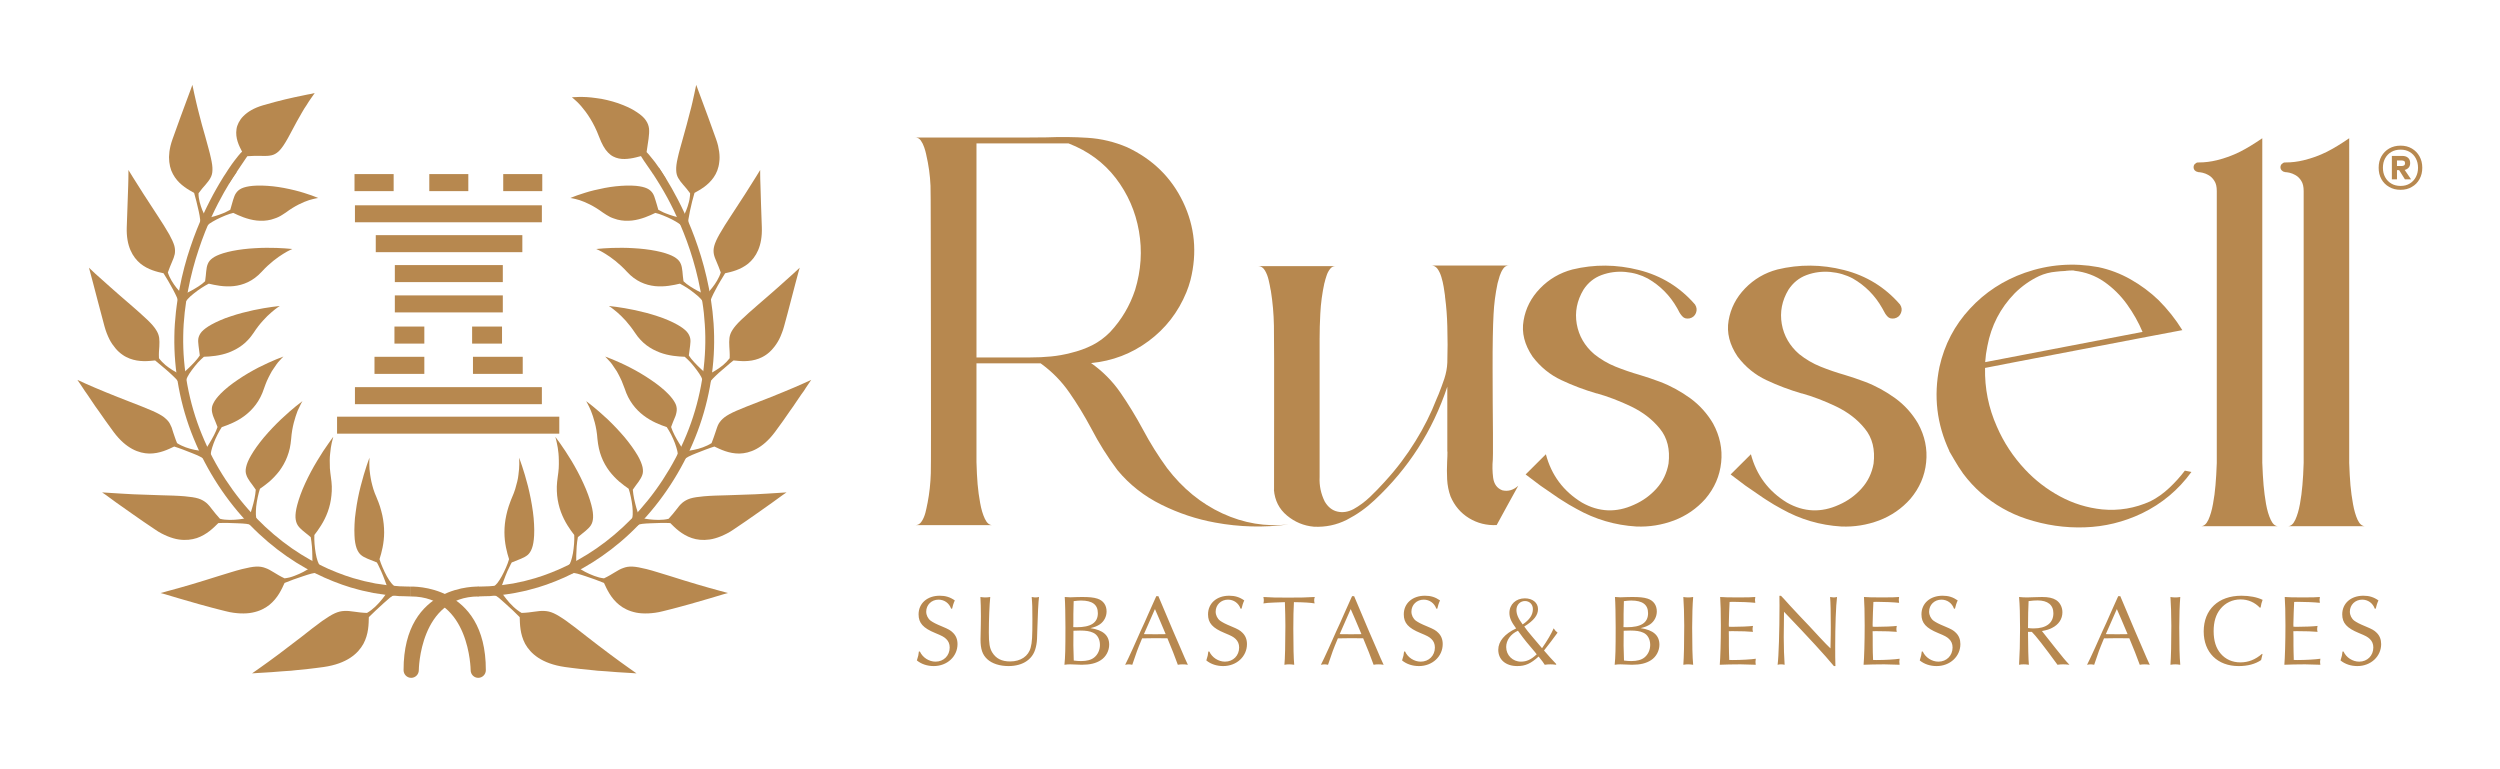 <svg xmlns="http://www.w3.org/2000/svg" xmlns:xlink="http://www.w3.org/1999/xlink" id="Capa_1" x="0px" y="0px" width="368.5px" height="113.39px" viewBox="0 0 368.5 113.39" xml:space="preserve"> <path fill="#B7884F" d="M172.027,69.001c2.288,2.997,5.006,5.22,8.155,6.675c3.139,1.452,6.38,1.993,9.725,1.629 c-3.619,0.479-7.213,0.388-10.806-0.28c-2.71-0.492-5.347-1.365-7.883-2.62c-2.541-1.248-4.715-2.949-6.496-5.096 c-1.452-1.93-2.755-4.005-3.898-6.205c-0.972-1.822-2.03-3.563-3.196-5.237c-1.151-1.668-2.563-3.104-4.236-4.308h-9.459v14.535 c0.04,1.255,0.083,2.352,0.167,3.275c0.079,0.922,0.206,1.848,0.375,2.769c0.162,0.921,0.397,1.702,0.693,2.329 c0.299,0.635,0.673,0.942,1.12,0.942h-11.371c0.39,0,0.707-0.183,0.944-0.564c0.245-0.369,0.419-0.801,0.548-1.282 c0.116-0.479,0.215-0.894,0.271-1.239c0.015-0.073,0.029-0.142,0.044-0.19c0.278-1.443,0.435-2.909,0.479-4.387 c0.017-0.424,0.026-2.711,0.026-6.867c0-4.145-0.004-8.929-0.012-14.34c-0.01-5.413-0.018-10.189-0.022-14.338 c-0.007-4.147-0.016-6.415-0.036-6.814c-0.063-1.545-0.282-3.086-0.634-4.596c0-0.025-0.008-0.056-0.016-0.086 c-0.055-0.268-0.153-0.606-0.276-0.978c-0.124-0.379-0.297-0.716-0.502-1.013c-0.208-0.297-0.484-0.446-0.833-0.446h3.673h5.278 h4.675h3.041c0.884,0,1.784-0.012,2.698-0.022c2.034-0.08,4.049-0.067,6.06,0.066c2,0.125,3.939,0.593,5.788,1.377 c3.789,1.766,6.542,4.464,8.278,8.091c1.73,3.619,2.1,7.449,1.091,11.492c-0.165,0.627-0.373,1.234-0.607,1.809 c-1.206,2.932-3.056,5.324-5.567,7.188c-2.507,1.862-5.331,2.941-8.483,3.247c1.708,1.204,3.156,2.657,4.334,4.364 c1.177,1.707,2.264,3.487,3.268,5.349C169.508,65.273,170.716,67.201,172.027,69.001 M143.933,21.14v31.546h7.956 c1.02,0,2.027-0.042,3.02-0.142c0.996-0.095,1.984-0.273,2.966-0.532c1.108-0.267,2.143-0.636,3.113-1.123 c0.961-0.485,1.844-1.13,2.648-1.95c1.681-1.797,2.907-3.871,3.679-6.207c0.882-2.887,1.072-5.777,0.563-8.67 c-0.503-2.894-1.641-5.484-3.401-7.791c-1.772-2.304-4.088-4.013-6.969-5.131H143.933z"></path> <path fill="#B7884F" d="M221.437,72.269c0.847,0.206,1.621-0.02,2.356-0.672c-0.525,0.974-1.064,1.946-1.616,2.928 c-0.522,0.951-1.042,1.912-1.567,2.87c-1.481,0.07-2.836-0.267-4.072-1.019c-1.24-0.759-2.147-1.836-2.729-3.208 c-0.29-0.801-0.452-1.634-0.5-2.51c-0.043-0.869-0.043-1.742,0-2.608c0.029-0.515,0.048-1.007,0.048-1.481h-0.023v-9.572 c-2.153,6.481-5.729,12.059-10.719,16.718c-1.22,1.155-2.588,2.126-4.095,2.903c-1.513,0.762-3.132,1.104-4.859,1.018 c-1.484-0.134-2.803-0.682-3.96-1.646c-1.159-0.962-1.795-2.23-1.924-3.783h0.018c0-4.447,0.004-8.145,0.01-11.121 c0.013-2.972,0.013-5.699,0-8.203c-0.006-2.493-0.01-4.121-0.027-4.877c-0.031-1.729-0.183-3.447-0.451-5.143 c-0.021-0.061-0.036-0.129-0.053-0.219c-0.057-0.38-0.146-0.825-0.274-1.363c-0.121-0.523-0.301-1.002-0.552-1.421 c-0.25-0.425-0.587-0.635-1.006-0.635h11.421c-0.338,0-0.615,0.146-0.826,0.436c-0.221,0.293-0.395,0.625-0.51,1.002 c-0.127,0.376-0.219,0.702-0.279,0.979c0,0.012-0.004,0.039-0.029,0.067c-0.326,1.494-0.532,3.018-0.606,4.552 c-0.066,1.234-0.101,2.464-0.101,3.706v6.312v8.763v5.271c-0.063,1.281,0.193,2.482,0.758,3.62c0.478,0.806,1.104,1.309,1.878,1.477 c0.768,0.179,1.555,0.058,2.373-0.37c0.858-0.478,1.662-1.078,2.415-1.788c0.759-0.729,1.464-1.455,2.135-2.199 c0.032-0.04,0.072-0.085,0.111-0.126c1.674-1.824,3.152-3.781,4.448-5.885c1.248-2.008,2.303-4.107,3.152-6.301 c0.089-0.2,0.178-0.404,0.271-0.629c0.294-0.735,0.577-1.507,0.845-2.294c0.257-0.793,0.403-1.572,0.437-2.346 c0.055-1.782,0.055-3.579,0-5.375c-0.033-1.438-0.14-2.87-0.329-4.297c0-0.088-0.012-0.178-0.022-0.282 c-0.04-0.34-0.103-0.744-0.185-1.227c-0.078-0.488-0.195-0.974-0.339-1.457c-0.145-0.475-0.335-0.88-0.571-1.213 c-0.247-0.328-0.552-0.484-0.907-0.484h11.438c-0.35,0-0.64,0.155-0.85,0.473c-0.215,0.308-0.384,0.663-0.513,1.054 c-0.125,0.394-0.223,0.734-0.292,1.02c0,0.035-0.016,0.065-0.028,0.11c-0.316,1.503-0.512,3.011-0.586,4.533 c-0.1,1.802-0.149,4.475-0.14,8.035c0.007,3.545,0.021,6.703,0.052,9.462v3.025c0,0.247,0,0.539-0.019,0.875 c-0.085,0.879-0.07,1.785,0.047,2.707C220.22,71.355,220.664,71.972,221.437,72.269"></path> <path fill="#B7884F" d="M252.505,62.423c0.995,1.831,1.405,3.747,1.196,5.729c-0.204,1.989-0.978,3.791-2.334,5.385 c-1.274,1.433-2.813,2.49-4.607,3.175c-1.798,0.674-3.643,0.973-5.561,0.896c-3.127-0.187-6.063-1.052-8.802-2.589 c-0.755-0.402-1.495-0.844-2.203-1.305c-0.181-0.122-0.344-0.23-0.506-0.326c-0.882-0.6-1.768-1.2-2.631-1.811l-2.181-1.644 l2.988-2.977c0.811,3.078,2.576,5.456,5.316,7.124c2.484,1.408,5.042,1.523,7.665,0.323c1.296-0.564,2.404-1.369,3.337-2.406 c0.928-1.033,1.507-2.254,1.761-3.668c0.248-2.075-0.175-3.791-1.271-5.135c-1.101-1.363-2.507-2.443-4.235-3.277 c-1.729-0.828-3.426-1.474-5.076-1.938v0.019c-1.789-0.524-3.53-1.172-5.212-1.968c-1.684-0.788-3.104-1.95-4.253-3.47 c-1.186-1.761-1.637-3.529-1.32-5.315c0.301-1.795,1.109-3.374,2.429-4.736c1.314-1.361,2.906-2.295,4.765-2.788 c3.229-0.782,6.503-0.761,9.799,0.078c3.314,0.833,6.069,2.538,8.28,5.087c0.257,0.406,0.303,0.821,0.135,1.247 c-0.171,0.42-0.481,0.688-0.942,0.797c-0.454,0.078-0.797-0.011-1.033-0.271c-0.247-0.251-0.455-0.561-0.623-0.924 c-0.06-0.117-0.116-0.224-0.18-0.329c-1.045-1.842-2.481-3.295-4.313-4.352c-1.005-0.539-2.106-0.863-3.326-0.973 c-1.223-0.105-2.391,0.053-3.497,0.461c-1.117,0.413-2.006,1.136-2.671,2.164c-0.96,1.613-1.291,3.297-0.987,5.047 c0.308,1.747,1.162,3.224,2.555,4.431c0.974,0.78,2.03,1.404,3.169,1.861c1.146,0.458,2.313,0.865,3.517,1.206 c1.033,0.309,2.041,0.654,3.033,1.024c1.601,0.61,3.077,1.428,4.457,2.424C250.51,59.7,251.632,60.941,252.505,62.423"></path> <path fill="#B7884F" d="M282.719,62.423c1.005,1.831,1.404,3.747,1.195,5.729c-0.198,1.989-0.981,3.791-2.326,5.385 c-1.27,1.433-2.813,2.49-4.604,3.175c-1.8,0.674-3.65,0.973-5.579,0.896c-3.11-0.187-6.055-1.052-8.789-2.589 c-0.763-0.402-1.488-0.844-2.204-1.305c-0.174-0.122-0.335-0.23-0.501-0.326c-0.889-0.6-1.765-1.2-2.636-1.811l-2.18-1.644 l2.989-2.977c0.814,3.078,2.584,5.456,5.313,7.124c2.48,1.408,5.041,1.523,7.669,0.323c1.294-0.564,2.403-1.369,3.333-2.406 c0.929-1.033,1.521-2.254,1.768-3.668c0.246-2.075-0.178-3.791-1.28-5.135c-1.091-1.363-2.506-2.443-4.232-3.277 c-1.728-0.828-3.42-1.474-5.078-1.938v0.019c-1.78-0.524-3.521-1.172-5.204-1.968c-1.688-0.788-3.105-1.95-4.249-3.47 c-1.192-1.761-1.634-3.529-1.329-5.315c0.302-1.795,1.112-3.374,2.427-4.736c1.315-1.361,2.902-2.295,4.761-2.788 c3.235-0.782,6.515-0.761,9.814,0.078c3.296,0.833,6.065,2.538,8.27,5.087c0.263,0.406,0.314,0.821,0.132,1.247 c-0.162,0.42-0.473,0.688-0.942,0.797c-0.445,0.078-0.798-0.011-1.03-0.271c-0.244-0.251-0.447-0.561-0.618-0.924 c-0.067-0.117-0.126-0.224-0.181-0.329c-1.046-1.842-2.479-3.295-4.311-4.352c-1.006-0.539-2.118-0.863-3.332-0.973 c-1.219-0.105-2.388,0.053-3.497,0.461c-1.111,0.413-1.999,1.136-2.673,2.164c-0.963,1.613-1.284,3.297-0.982,5.047 c0.308,1.747,1.165,3.224,2.55,4.431c0.975,0.78,2.036,1.404,3.176,1.861c1.14,0.458,2.316,0.865,3.518,1.206 c1.031,0.309,2.038,0.654,3.025,1.024c1.603,0.61,3.081,1.428,4.457,2.424C280.731,59.7,281.851,60.941,282.719,62.423"></path> <path fill="#B7884F" d="M322.049,69.371l0.962,0.2c-1.922,2.646-4.355,4.679-7.306,6.104c-2.684,1.278-5.489,1.96-8.412,2.054 c-2.914,0.103-5.78-0.319-8.604-1.249c-2.472-0.814-4.691-2.085-6.666-3.79c-0.977-0.854-1.849-1.808-2.637-2.853 c-0.489-0.685-0.943-1.39-1.354-2.116c-0.23-0.411-0.468-0.818-0.714-1.223h0.024c-1.866-3.979-2.348-8.115-1.464-12.417 c0.74-3.301,2.235-6.15,4.48-8.569c2.238-2.428,4.943-4.19,8.113-5.309c3.524-1.233,7.141-1.507,10.825-0.829 c1.659,0.348,3.251,0.95,4.763,1.808c1.519,0.861,2.881,1.878,4.106,3.05c1.337,1.343,2.514,2.809,3.511,4.43 c-0.608,0.109-2.346,0.445-5.202,0.985c-2.854,0.544-6.073,1.166-9.671,1.854c-3.591,0.691-6.795,1.302-9.618,1.839 c-2.208,0.438-3.738,0.739-4.589,0.892c-0.062,3.007,0.512,5.884,1.732,8.627c1.016,2.354,2.408,4.464,4.164,6.339 c1.493,1.6,3.214,2.924,5.155,3.971c1.936,1.046,4,1.684,6.197,1.916c2.479,0.236,4.854-0.169,7.131-1.199 c0.996-0.505,1.923-1.164,2.779-1.972C320.613,71.108,321.375,70.261,322.049,69.371 M292.94,51.01 c-0.165,0.78-0.274,1.57-0.326,2.37l23.197-4.458c-0.592-1.413-1.36-2.769-2.302-4.08c-0.942-1.304-2.064-2.412-3.352-3.309 c-1.296-0.899-2.753-1.434-4.365-1.62c-0.026-0.029-0.116-0.042-0.255-0.047c-0.149-0.009-0.315,0-0.504,0.011 c-0.187,0.008-0.344,0.027-0.464,0.037c-0.064,0-0.118,0.015-0.151,0.027c-0.448,0.018-0.899,0.049-1.346,0.105 c-0.89,0.079-1.73,0.29-2.533,0.66c-1.334,0.634-2.521,1.479-3.573,2.525C294.847,45.407,293.505,48.004,292.94,51.01"></path> <path fill="#B7884F" d="M333.462,68.245c0.047,1.261,0.109,2.354,0.188,3.269c0.08,0.93,0.208,1.855,0.364,2.777 c0.165,0.926,0.399,1.697,0.694,2.331c0.29,0.628,0.65,0.943,1.11,0.943h-11.418c0.455,0,0.815-0.315,1.113-0.943 c0.287-0.634,0.516-1.405,0.68-2.331c0.17-0.922,0.3-1.848,0.371-2.777c0.078-0.914,0.149-2.008,0.19-3.269V28.157 c0-0.63-0.112-1.126-0.352-1.487c-0.231-0.376-0.511-0.649-0.825-0.834c-0.324-0.188-0.629-0.311-0.909-0.373 c-0.279-0.054-0.497-0.093-0.644-0.093h-0.021c-0.017-0.017-0.029-0.025-0.029-0.025h-0.038c-0.174-0.029-0.311-0.108-0.432-0.236 c-0.116-0.138-0.168-0.283-0.168-0.46c0-0.179,0.052-0.329,0.168-0.463c0.121-0.126,0.258-0.211,0.432-0.241h0.067h0.111 c0.886,0,1.761-0.11,2.64-0.325c1.22-0.297,2.331-0.709,3.347-1.216c1.021-0.504,2.138-1.189,3.359-2.027V68.245z"></path> <path fill="#B7884F" d="M346.272,68.245c0.048,1.261,0.104,2.354,0.183,3.269c0.088,0.93,0.207,1.855,0.378,2.777 c0.167,0.926,0.39,1.697,0.677,2.331c0.297,0.628,0.664,0.943,1.119,0.943h-11.416c0.45,0,0.821-0.315,1.111-0.943 c0.29-0.634,0.519-1.405,0.688-2.331c0.163-0.922,0.291-1.848,0.364-2.777c0.08-0.914,0.149-2.008,0.184-3.269V28.157 c0-0.63-0.113-1.126-0.345-1.487c-0.229-0.376-0.507-0.649-0.825-0.834c-0.326-0.188-0.623-0.311-0.903-0.373 c-0.287-0.054-0.503-0.093-0.641-0.093h-0.052c0-0.017,0-0.025-0.021-0.025h-0.017c-0.182-0.029-0.319-0.108-0.438-0.236 c-0.121-0.138-0.179-0.283-0.179-0.46c0-0.179,0.058-0.329,0.179-0.463c0.119-0.126,0.257-0.211,0.438-0.241h0.065h0.104 c0.89,0,1.768-0.11,2.634-0.325c1.226-0.297,2.344-0.709,3.36-1.216c1.014-0.504,2.133-1.189,3.353-2.027V68.245z"></path> <path fill="#B7884F" d="M353.845,27.977c-0.628,0-1.194-0.131-1.683-0.426c-0.487-0.268-0.866-0.655-1.144-1.147 c-0.276-0.497-0.404-1.051-0.404-1.674c0-0.63,0.128-1.191,0.404-1.68c0.277-0.49,0.656-0.876,1.144-1.16 c0.488-0.283,1.055-0.422,1.683-0.422c0.619,0,1.183,0.139,1.658,0.422c0.485,0.284,0.86,0.67,1.132,1.16 c0.274,0.489,0.409,1.05,0.409,1.68c0,0.623-0.135,1.177-0.409,1.674c-0.271,0.492-0.646,0.879-1.132,1.147 C355.027,27.845,354.464,27.977,353.845,27.977 M353.845,27.405c0.528,0,0.977-0.115,1.356-0.352 c0.382-0.231,0.683-0.548,0.891-0.95c0.213-0.403,0.326-0.862,0.326-1.373c0-0.526-0.113-0.988-0.326-1.382 c-0.208-0.401-0.509-0.713-0.891-0.944c-0.38-0.23-0.828-0.346-1.356-0.346c-0.527,0-0.987,0.116-1.378,0.346 s-0.688,0.543-0.904,0.944c-0.217,0.394-0.321,0.856-0.321,1.382c0,0.511,0.104,0.97,0.321,1.373 c0.216,0.402,0.514,0.719,0.904,0.95C352.857,27.29,353.317,27.405,353.845,27.405 M352.56,26.435v-3.454h1.529 c0.363,0,0.643,0.09,0.854,0.275c0.214,0.183,0.316,0.454,0.316,0.78c0,0.327-0.103,0.585-0.316,0.762 c-0.211,0.195-0.49,0.283-0.854,0.283h-0.774v1.354H352.56z M353.314,24.469h0.704c0.14,0,0.26-0.027,0.351-0.094 c0.095-0.064,0.135-0.171,0.135-0.32c0-0.151-0.04-0.26-0.135-0.313c-0.091-0.06-0.211-0.088-0.351-0.088h-0.704V24.469z M354.486,26.435l-0.997-1.591h0.823l1.082,1.591H354.486z"></path> <path fill="#B7884F" d="M29.264,28.491c0.188-0.261,0.369-0.49,0.54-0.704c0.175-0.209,0.338-0.395,0.494-0.567 c0.303-0.354,0.544-0.658,0.722-0.993c0.188-0.332,0.285-0.688,0.294-1.157c0.02-0.451-0.055-1.015-0.226-1.771 c-0.1-0.451-0.215-0.94-0.363-1.457c-0.151-0.555-0.308-1.113-0.459-1.679c-0.167-0.598-0.345-1.189-0.504-1.775 c-0.156-0.593-0.311-1.183-0.453-1.74c-0.072-0.279-0.144-0.564-0.21-0.83c-0.067-0.266-0.117-0.524-0.184-0.771 c-0.112-0.503-0.216-0.942-0.298-1.319c-0.163-0.755-0.259-1.222-0.259-1.222s-0.066,0.191-0.208,0.581 c-0.134,0.377-0.343,0.927-0.607,1.635c-0.525,1.41-1.267,3.407-2.121,5.817c-0.116,0.335-0.214,0.646-0.287,0.947 c-0.067,0.307-0.13,0.602-0.164,0.874c-0.032,0.274-0.052,0.541-0.058,0.796c0,0.258,0.019,0.497,0.04,0.72 c0.052,0.465,0.155,0.881,0.293,1.256c0.149,0.378,0.336,0.711,0.537,1.008c0.819,1.195,2.013,1.84,2.831,2.292 c0.102,0.342,0.222,0.784,0.337,1.253c0.124,0.463,0.234,0.954,0.336,1.431c0.097,0.454,0.185,0.902,0.212,1.226 c0.051,0.346,0.051,0.602-0.006,0.7c-0.145,0.235,0.072,0.021,0.342-0.257c0.259-0.268,0.57-0.592,0.57-0.592 s-0.286-0.5-0.583-1.213c-0.139-0.362-0.282-0.773-0.392-1.199c-0.047-0.213-0.093-0.434-0.127-0.656 C29.272,28.917,29.262,28.705,29.264,28.491"></path> <path fill="#B7884F" d="M24.742,40.162c0.211-0.615,0.424-1.107,0.603-1.534c0.193-0.436,0.338-0.809,0.417-1.181 c0.058-0.369,0.058-0.756-0.061-1.215c-0.132-0.453-0.372-0.981-0.747-1.668c-0.464-0.826-1.079-1.791-1.751-2.816 c-0.687-1.054-1.382-2.121-2.008-3.083c-0.637-0.988-1.205-1.89-1.61-2.545c-0.407-0.665-0.654-1.063-0.654-1.063 s0.009,0.208,0,0.593c-0.008,0.386-0.004,0.973-0.034,1.703c-0.042,1.483-0.126,3.573-0.213,6.153 c-0.094,2.79,0.879,4.403,2.014,5.346c1.137,0.924,2.486,1.228,3.405,1.425c0.209,0.318,0.444,0.711,0.685,1.125 c0.233,0.416,0.499,0.865,0.721,1.287c0.112,0.201,0.216,0.406,0.306,0.593c0.098,0.194,0.192,0.37,0.251,0.53 c0.14,0.303,0.212,0.541,0.185,0.655c-0.067,0.287,0.106,0.028,0.294-0.299c0.19-0.319,0.402-0.696,0.402-0.696 s-0.422-0.411-0.919-1.03C25.527,41.818,24.994,40.988,24.742,40.162"></path> <path fill="#B7884F" d="M23.433,52.802c-0.044-0.681,0.017-1.242,0.05-1.71c0.029-0.49,0.029-0.907-0.02-1.297 c-0.058-0.39-0.193-0.763-0.466-1.179c-0.256-0.415-0.652-0.874-1.247-1.446c-0.346-0.332-0.739-0.697-1.175-1.083 c-0.443-0.395-0.899-0.788-1.368-1.2c-0.497-0.42-0.972-0.837-1.456-1.256c-0.479-0.423-0.96-0.843-1.402-1.234 c-0.913-0.808-1.724-1.54-2.311-2.064c-0.581-0.55-0.925-0.874-0.925-0.874s0.052,0.196,0.163,0.6 c0.118,0.398,0.255,0.963,0.459,1.72c0.202,0.741,0.43,1.655,0.711,2.717c0.278,1.066,0.591,2.269,0.957,3.605 c0.098,0.359,0.212,0.705,0.331,1.012c0.124,0.323,0.256,0.614,0.39,0.888c0.269,0.532,0.601,0.989,0.919,1.366 c0.321,0.382,0.665,0.684,1.012,0.923c0.345,0.247,0.705,0.425,1.063,0.563c1.421,0.543,2.799,0.372,3.748,0.276 c0.301,0.234,0.649,0.526,1.02,0.852c0.384,0.31,0.771,0.656,1.118,0.964c0.364,0.32,0.66,0.625,0.908,0.868 c0.239,0.243,0.396,0.444,0.414,0.566c0.039,0.28,0.133-0.004,0.218-0.362c0.036-0.174,0.077-0.372,0.111-0.523 c0.022-0.148,0.053-0.25,0.053-0.25S26.158,55,25.46,54.574c-0.345-0.22-0.735-0.479-1.088-0.774 C24.025,53.498,23.687,53.153,23.433,52.802"></path> <path fill="#B7884F" d="M26.099,65.315c-0.268-0.628-0.419-1.174-0.585-1.624c-0.079-0.24-0.145-0.469-0.208-0.666 c-0.081-0.206-0.164-0.38-0.267-0.57c-0.089-0.172-0.21-0.334-0.356-0.493c-0.077-0.075-0.152-0.157-0.241-0.235 c-0.081-0.078-0.169-0.16-0.269-0.233c-0.403-0.303-0.954-0.601-1.728-0.942c-0.469-0.193-0.973-0.41-1.513-0.629 c-0.553-0.227-1.146-0.444-1.754-0.684c-0.612-0.229-1.229-0.473-1.83-0.717c-0.621-0.248-1.229-0.496-1.804-0.728 c-1.163-0.468-2.185-0.924-2.938-1.253c-0.742-0.34-1.201-0.549-1.201-0.549s0.138,0.195,0.379,0.552 c0.124,0.177,0.269,0.407,0.448,0.668c0.09,0.141,0.171,0.276,0.285,0.433c0.111,0.149,0.211,0.303,0.333,0.471 c0.226,0.34,0.485,0.715,0.758,1.123c0.143,0.203,0.293,0.416,0.431,0.639c0.163,0.223,0.318,0.443,0.486,0.674 c0.32,0.469,0.675,0.969,1.048,1.497c0.372,0.524,0.767,1.065,1.191,1.644c1.833,2.449,3.708,3.123,5.234,3.162 c1.555,0.011,2.807-0.621,3.682-1.037c0.374,0.113,0.815,0.276,1.277,0.445c0.438,0.164,0.927,0.355,1.375,0.535 c0.892,0.35,1.59,0.686,1.712,0.888c0.152,0.259,0.16-0.043,0.14-0.396c-0.018-0.358-0.06-0.772-0.06-0.772 s-0.611-0.048-1.443-0.213C27.859,66.139,26.856,65.81,26.099,65.315"></path> <path fill="#B7884F" d="M32.421,76.467c-0.468-0.512-0.826-0.96-1.134-1.355c-0.3-0.403-0.565-0.732-0.889-1.007 c-0.324-0.259-0.673-0.472-1.174-0.63c-0.497-0.153-1.142-0.244-1.998-0.323c-1.018-0.089-2.274-0.123-3.611-0.156 c-1.314-0.05-2.704-0.088-3.981-0.14c-1.263-0.055-2.41-0.145-3.239-0.192c-0.836-0.049-1.347-0.085-1.347-0.085 s0.196,0.122,0.565,0.384c0.362,0.259,0.883,0.638,1.552,1.136c1.382,0.955,3.291,2.358,5.702,3.955 c0.631,0.453,1.274,0.754,1.849,0.997c0.588,0.235,1.122,0.393,1.649,0.469c1.026,0.149,1.896,0.031,2.645-0.21 c0.735-0.249,1.36-0.634,1.885-1.039c0.52-0.403,0.944-0.833,1.287-1.172c0.811-0.041,1.924-0.017,2.854,0.032 c0.967,0.033,1.749,0.097,1.93,0.27c0.221,0.195,0.163-0.095,0.045-0.429c-0.105-0.338-0.271-0.714-0.271-0.714 s-0.155,0.045-0.417,0.104c-0.264,0.058-0.64,0.142-1.059,0.187c-0.421,0.048-0.913,0.086-1.396,0.083 C33.376,76.628,32.861,76.589,32.421,76.467"></path> <path fill="#B7884F" d="M41.945,85.248c-1.302-0.611-2.006-1.25-2.831-1.524c-0.402-0.159-0.822-0.229-1.37-0.207 c-0.537,0.023-1.198,0.16-2.06,0.367c-0.512,0.135-1.073,0.284-1.679,0.477c-0.605,0.184-1.24,0.39-1.884,0.578 c-1.289,0.404-2.667,0.842-3.914,1.205c-1.246,0.366-2.377,0.686-3.203,0.903c-0.822,0.23-1.341,0.365-1.341,0.365 s0.25,0.062,0.689,0.187c0.444,0.124,1.099,0.319,1.923,0.575c0.821,0.229,1.831,0.525,3.02,0.871 c0.583,0.147,1.198,0.324,1.876,0.51c0.32,0.098,0.668,0.18,1.017,0.265c0.353,0.092,0.712,0.181,1.08,0.271 c0.785,0.209,1.521,0.293,2.169,0.326c0.663,0.021,1.239-0.011,1.774-0.124c1.064-0.213,1.864-0.625,2.496-1.132 c1.245-1.005,1.827-2.332,2.238-3.236c0.77-0.315,1.837-0.712,2.732-0.994c0.901-0.303,1.666-0.54,1.903-0.454 c0.279,0.109,0.139-0.146-0.069-0.422c-0.202-0.279-0.48-0.572-0.48-0.572s-0.134,0.094-0.358,0.241 c-0.242,0.16-0.561,0.355-0.949,0.567c-0.388,0.201-0.84,0.411-1.322,0.588c-0.239,0.091-0.477,0.173-0.73,0.238 C42.434,85.177,42.184,85.213,41.945,85.248"></path> <path fill="#B7884F" d="M54.097,90.345c-1.508-0.045-2.434-0.351-3.338-0.29c-0.452,0.016-0.897,0.112-1.408,0.345 c-0.262,0.122-0.54,0.266-0.845,0.461c-0.307,0.188-0.632,0.404-1.018,0.671c-0.441,0.313-0.925,0.685-1.434,1.075 c-0.525,0.4-1.059,0.829-1.607,1.26c-1.105,0.851-2.282,1.755-3.363,2.561c-1.063,0.796-2.05,1.502-2.768,2.01 c-0.727,0.506-1.165,0.818-1.165,0.818s0.264-0.019,0.75-0.051c0.491-0.036,1.213-0.08,2.126-0.129 c0.459-0.04,0.97-0.073,1.544-0.122c0.27-0.012,0.555-0.043,0.862-0.06c0.14-0.008,0.301-0.025,0.453-0.028 c0.157-0.026,0.315-0.043,0.475-0.053c0.644-0.066,1.33-0.131,2.065-0.209c0.717-0.074,1.488-0.184,2.287-0.286 c3.454-0.498,5.071-1.998,5.857-3.424c0.773-1.442,0.773-2.919,0.796-3.927c0.3-0.29,0.67-0.647,1.042-1.006 c0.363-0.352,0.749-0.701,1.103-1.017c0.358-0.319,0.683-0.615,0.951-0.835c0.269-0.21,0.491-0.345,0.609-0.361 c0.314-0.025,0.108-0.215-0.177-0.392c-0.287-0.18-0.645-0.351-0.645-0.351s-0.084,0.147-0.245,0.381 c-0.153,0.238-0.381,0.559-0.662,0.912c-0.284,0.354-0.624,0.746-1.008,1.106c-0.193,0.178-0.397,0.359-0.601,0.516 C54.523,90.08,54.315,90.213,54.097,90.345"></path> <path fill="#B7884F" d="M33.944,30.917c0.088-0.289,0.162-0.538,0.221-0.772c0.07-0.239,0.138-0.454,0.188-0.656 c0.135-0.402,0.236-0.749,0.436-1.024c0.193-0.284,0.444-0.518,0.827-0.698c0.387-0.179,0.904-0.303,1.618-0.373 c0.416-0.04,0.896-0.052,1.396-0.04c0.25,0,0.507,0.02,0.77,0.036c0.271,0.012,0.539,0.042,0.82,0.069 c0.54,0.062,1.089,0.139,1.633,0.244c0.539,0.104,1.073,0.218,1.565,0.34c0.248,0.063,0.488,0.124,0.723,0.188 c0.231,0.071,0.458,0.138,0.671,0.201c0.415,0.136,0.798,0.257,1.105,0.365c0.622,0.222,0.999,0.392,0.999,0.392 s-0.028,0-0.088,0.006c-0.064,0.01-0.153,0.025-0.269,0.048c-0.225,0.05-0.57,0.126-0.997,0.254 c-0.856,0.283-2.075,0.815-3.415,1.818c-0.185,0.133-0.371,0.25-0.554,0.36c-0.181,0.116-0.357,0.219-0.547,0.306 c-0.181,0.089-0.364,0.158-0.559,0.222c-0.172,0.07-0.353,0.123-0.533,0.171c-0.372,0.091-0.728,0.141-1.074,0.162 c-0.363,0.021-0.714,0-1.051-0.031c-1.373-0.154-2.615-0.721-3.442-1.124c-0.334,0.067-0.732,0.212-1.166,0.378 c-0.41,0.169-0.869,0.371-1.273,0.577c-0.403,0.21-0.771,0.427-1.052,0.615c-0.278,0.199-0.441,0.367-0.478,0.478 c-0.063,0.268-0.071-0.038-0.063-0.414c0-0.193,0.017-0.391,0.027-0.556c0.014-0.164,0.023-0.268,0.023-0.268s0.56-0.118,1.293-0.34 c0.364-0.114,0.764-0.237,1.149-0.403c0.2-0.067,0.386-0.157,0.567-0.256C33.6,31.104,33.783,31.013,33.944,30.917"></path> <path fill="#B7884F" d="M30.232,41.455c0.087-0.57,0.122-1.055,0.163-1.465c0.041-0.418,0.099-0.779,0.238-1.094 c0.129-0.322,0.338-0.588,0.693-0.846c0.349-0.263,0.843-0.487,1.55-0.716c0.822-0.259,1.897-0.471,3.02-0.605 c0.555-0.071,1.141-0.113,1.701-0.146c0.572-0.037,1.119-0.053,1.664-0.057c1.075-0.01,2.029,0.037,2.719,0.081 c0.692,0.05,1.114,0.095,1.114,0.095s-0.129,0.049-0.364,0.166c-0.236,0.108-0.578,0.294-0.989,0.552 c-0.829,0.514-1.988,1.352-3.177,2.649c-1.278,1.386-2.718,1.955-4.13,2.106c-1.419,0.144-2.743-0.145-3.66-0.364 c-0.311,0.161-0.688,0.372-1.063,0.62c-0.395,0.254-0.781,0.536-1.136,0.823c-0.177,0.144-0.354,0.284-0.501,0.419 c-0.152,0.14-0.288,0.273-0.396,0.395c-0.222,0.238-0.362,0.443-0.375,0.561c-0.021,0.272-0.104-0.006-0.193-0.369 c-0.089-0.356-0.162-0.787-0.162-0.787s0.542-0.254,1.227-0.618C28.844,42.482,29.691,41.999,30.232,41.455"></path> <path fill="#B7884F" d="M29.451,52.398c-0.075-0.573-0.131-1.041-0.188-1.449c-0.051-0.412-0.079-0.764-0.019-1.099 c0.075-0.326,0.215-0.639,0.505-0.97c0.306-0.322,0.744-0.662,1.393-1.026c0.393-0.225,0.845-0.432,1.33-0.649 c0.241-0.097,0.493-0.204,0.749-0.308c0.263-0.087,0.537-0.187,0.812-0.277c0.544-0.185,1.109-0.353,1.667-0.502 c0.567-0.15,1.131-0.283,1.659-0.398c1.069-0.222,2.036-0.386,2.75-0.481c0.695-0.097,1.133-0.139,1.133-0.139 s-0.123,0.072-0.331,0.223c-0.223,0.157-0.533,0.391-0.893,0.708c-0.184,0.167-0.389,0.344-0.606,0.549 c-0.201,0.205-0.419,0.432-0.651,0.684c-0.456,0.501-0.934,1.108-1.385,1.806c-0.136,0.187-0.252,0.366-0.387,0.529 c-0.129,0.174-0.263,0.324-0.41,0.479c-0.276,0.302-0.564,0.571-0.878,0.8c-0.311,0.24-0.633,0.439-0.964,0.618 c-0.333,0.174-0.667,0.326-0.996,0.458c-1.347,0.507-2.733,0.6-3.684,0.634c-0.267,0.224-0.584,0.532-0.901,0.869 c-0.298,0.347-0.598,0.71-0.865,1.075c-0.27,0.371-0.515,0.723-0.655,1.018c-0.152,0.296-0.24,0.526-0.212,0.638 c0.06,0.269-0.122,0.046-0.317-0.261c-0.092-0.151-0.204-0.319-0.271-0.454c-0.075-0.131-0.126-0.229-0.126-0.229 s0.479-0.392,1.049-0.947c0.292-0.267,0.586-0.578,0.895-0.901C28.96,53.062,29.236,52.728,29.451,52.398"></path> <path fill="#B7884F" d="M32.062,62.939c-0.196-0.547-0.397-0.979-0.552-1.373c-0.081-0.189-0.148-0.376-0.188-0.555 c-0.053-0.171-0.079-0.345-0.095-0.512c-0.009-0.18,0-0.354,0.03-0.533c0.025-0.09,0.047-0.184,0.083-0.273 c0.03-0.094,0.075-0.197,0.133-0.291c0.203-0.406,0.549-0.867,1.081-1.409c0.319-0.326,0.708-0.668,1.127-1.007 c0.433-0.343,0.896-0.687,1.385-1.013c0.478-0.329,0.994-0.652,1.512-0.96c0.517-0.305,1.029-0.582,1.52-0.84 c0.99-0.507,1.924-0.911,2.592-1.194c0.671-0.272,1.086-0.425,1.086-0.425s-0.094,0.098-0.277,0.287 c-0.087,0.095-0.198,0.208-0.325,0.354c-0.061,0.067-0.128,0.146-0.201,0.224c-0.057,0.09-0.129,0.177-0.205,0.27 c-0.133,0.203-0.297,0.419-0.454,0.664c-0.079,0.122-0.173,0.247-0.254,0.382c-0.066,0.14-0.15,0.279-0.233,0.431 c-0.155,0.296-0.333,0.631-0.489,0.987c-0.151,0.346-0.288,0.73-0.436,1.146c-0.575,1.777-1.616,3.058-2.805,3.958 c-1.167,0.896-2.49,1.391-3.405,1.699c-0.194,0.298-0.424,0.676-0.626,1.091c-0.104,0.207-0.212,0.424-0.311,0.644 c-0.097,0.213-0.186,0.429-0.261,0.639c-0.31,0.844-0.509,1.619-0.399,1.822c0.133,0.249-0.13,0.105-0.403-0.12 c-0.264-0.231-0.567-0.517-0.567-0.517s0.36-0.52,0.771-1.222C31.313,64.593,31.819,63.703,32.062,62.939"></path> <path fill="#B7884F" d="M37.701,72.179c-0.312-0.482-0.622-0.849-0.863-1.196c-0.234-0.347-0.426-0.65-0.529-0.992 c-0.12-0.318-0.136-0.695-0.031-1.145c0.102-0.461,0.311-1.003,0.712-1.693c0.468-0.822,1.149-1.76,1.92-2.69 c0.798-0.937,1.678-1.862,2.511-2.652c0.842-0.798,1.628-1.469,2.206-1.944c0.583-0.463,0.958-0.741,0.958-0.741 s-0.079,0.124-0.21,0.366c-0.122,0.244-0.302,0.607-0.513,1.074c-0.348,0.926-0.817,2.338-0.944,4.127 c-0.056,0.492-0.097,0.939-0.201,1.38c-0.098,0.444-0.235,0.864-0.381,1.251c-0.296,0.783-0.707,1.484-1.16,2.102 c-0.466,0.605-0.973,1.126-1.463,1.559c-0.499,0.425-0.994,0.777-1.392,1.053c-0.238,0.704-0.453,1.723-0.559,2.634 c-0.082,0.899-0.063,1.679,0.092,1.863c0.177,0.223-0.096,0.16-0.422,0.036c-0.317-0.125-0.689-0.309-0.689-0.309 s0.052-0.152,0.125-0.408c0.088-0.253,0.189-0.6,0.303-1.003c0.124-0.415,0.246-0.868,0.34-1.329 C37.607,73.063,37.667,72.614,37.701,72.179"></path> <path fill="#B7884F" d="M45.803,79.174c-0.892-0.746-1.54-1.163-1.919-1.753c-0.186-0.301-0.294-0.652-0.328-1.131 c-0.018-0.473,0.047-1.066,0.257-1.859c0.131-0.476,0.284-0.987,0.484-1.529c0.197-0.534,0.426-1.099,0.697-1.675 c0.525-1.141,1.141-2.287,1.756-3.301c0.612-1.028,1.2-1.909,1.651-2.533c0.435-0.635,0.723-1.002,0.723-1.002 s-0.045,0.136-0.106,0.41c-0.076,0.264-0.168,0.664-0.252,1.195c-0.038,0.259-0.078,0.531-0.101,0.846 c-0.038,0.305-0.061,0.659-0.061,1.016c-0.006,0.359,0.006,0.744,0.022,1.159c0.012,0.223,0.036,0.415,0.061,0.63 c0.023,0.217,0.049,0.435,0.084,0.652c0.073,0.495,0.123,0.962,0.137,1.41c0.019,0.456-0.014,0.924-0.056,1.334 c-0.081,0.854-0.273,1.665-0.543,2.403c-0.531,1.469-1.367,2.63-1.971,3.411c-0.04,0.768,0.04,1.803,0.199,2.71 c0.154,0.89,0.416,1.62,0.617,1.762c0.232,0.166-0.034,0.202-0.38,0.202c-0.339-0.004-0.744-0.049-0.744-0.049 s0.008-0.168,0.022-0.433c0-0.274,0-0.668-0.014-1.096c-0.008-0.438-0.019-0.927-0.06-1.396c-0.017-0.243-0.041-0.475-0.077-0.7 C45.876,79.614,45.841,79.382,45.803,79.174"></path> <path fill="#B7884F" d="M55.549,82.905c-1.075-0.448-1.798-0.649-2.341-1.098c-0.263-0.234-0.48-0.551-0.646-1 c-0.081-0.231-0.151-0.493-0.203-0.801c-0.051-0.316-0.1-0.691-0.107-1.106c-0.029-0.491-0.019-1.045,0.008-1.634 c0.015-0.288,0.044-0.585,0.058-0.897c0.034-0.31,0.07-0.644,0.12-0.951c0.163-1.285,0.424-2.585,0.727-3.768 c0.302-1.193,0.625-2.232,0.872-2.986c0.247-0.746,0.426-1.199,0.426-1.199s-0.011,0.152-0.016,0.433 c-0.012,0.28-0.012,0.694,0.016,1.232c0.023,0.255,0.057,0.542,0.1,0.854c0.017,0.146,0.044,0.314,0.078,0.48 c0.009,0.085,0.026,0.176,0.05,0.268c0.011,0.082,0.037,0.165,0.05,0.252c0.074,0.346,0.18,0.719,0.295,1.117 c0.119,0.402,0.282,0.78,0.46,1.199c0.048,0.12,0.096,0.231,0.135,0.343c0.043,0.125,0.095,0.23,0.14,0.337 c0.088,0.21,0.166,0.436,0.232,0.658c0.137,0.438,0.254,0.894,0.353,1.316c0.182,0.856,0.267,1.711,0.267,2.512 c0,1.602-0.378,3.006-0.683,3.954c0.117,0.388,0.267,0.808,0.464,1.25c0.183,0.428,0.396,0.87,0.614,1.268 c0.231,0.419,0.456,0.758,0.67,1.017c0.205,0.25,0.378,0.429,0.5,0.457c0.282,0.088,0.056,0.234-0.253,0.357 c-0.307,0.13-0.687,0.236-0.687,0.236s-0.057-0.164-0.145-0.43c-0.099-0.265-0.224-0.635-0.388-1.058 c-0.153-0.42-0.338-0.882-0.536-1.329c-0.101-0.229-0.204-0.448-0.311-0.662C55.772,83.309,55.666,83.093,55.549,82.905"></path> <path fill="#B7884F" d="M36.458,23.025c1.532-0.127,2.541,0.033,3.307-0.087c0.397-0.053,0.722-0.174,1.042-0.411 c0.16-0.121,0.328-0.253,0.483-0.442c0.164-0.177,0.32-0.4,0.495-0.648c0.211-0.298,0.409-0.657,0.626-1.032 c0.105-0.184,0.219-0.387,0.322-0.59c0.116-0.2,0.219-0.418,0.332-0.622c0.221-0.41,0.453-0.868,0.693-1.292 c0.125-0.219,0.241-0.429,0.364-0.638c0.118-0.217,0.239-0.416,0.353-0.622c0.123-0.208,0.241-0.407,0.353-0.604 c0.117-0.184,0.235-0.365,0.356-0.536c0.211-0.354,0.426-0.682,0.607-0.932c0.373-0.525,0.599-0.855,0.599-0.855 s-0.166,0.045-0.496,0.116c-0.165,0.036-0.374,0.07-0.619,0.114c-0.253,0.045-0.522,0.108-0.84,0.177 c-1.286,0.259-3.195,0.675-5.665,1.4c-1.345,0.392-2.274,0.971-2.897,1.598c-0.315,0.308-0.53,0.637-0.701,0.96 c-0.165,0.328-0.276,0.65-0.315,0.979c-0.096,0.647-0.007,1.259,0.173,1.825c0.177,0.563,0.44,1.064,0.653,1.474 c-0.118,0.113-0.296,0.264-0.577,0.629c-0.145,0.173-0.326,0.396-0.542,0.69c-0.235,0.29-0.477,0.66-0.788,1.108 c0,0-0.012,0.144-0.019,0.36c-0.006,0.22-0.006,0.502-0.019,0.789v0.779v0.353c0,0,0.324-0.485,0.826-1.242 c0.247-0.379,0.56-0.802,0.864-1.284c0.163-0.244,0.333-0.485,0.501-0.741c0.083-0.132,0.168-0.253,0.258-0.386 C36.278,23.287,36.362,23.155,36.458,23.025"></path> <path fill="#B7884F" d="M60.568,86.467v1.451c0,0-0.325-0.01-0.948-0.033c-0.15-0.004-0.326-0.012-0.519-0.012 c-0.19,0-0.393-0.005-0.615-0.038c-0.447-0.042-0.962-0.087-1.527-0.136c-0.579-0.09-1.208-0.168-1.895-0.287 c-0.335-0.068-0.697-0.147-1.055-0.229c-0.19-0.039-0.378-0.071-0.567-0.119c-0.188-0.046-0.379-0.085-0.564-0.143 c-1.563-0.391-3.282-0.994-5.075-1.79c-1.806-0.808-3.681-1.841-5.537-3.134c-1.854-1.284-3.681-2.824-5.387-4.58 c-3.43-3.521-6.375-7.966-8.344-12.821c-1.991-4.843-2.919-10.093-2.835-15.011c0.009-1.226,0.106-2.428,0.229-3.604 c0.085-0.58,0.128-1.165,0.229-1.735c0.048-0.282,0.091-0.567,0.135-0.848c0.056-0.282,0.106-0.558,0.162-0.835 c0.415-2.202,0.969-4.245,1.596-6.097c0.62-1.865,1.297-3.525,1.962-4.966c0.153-0.366,0.334-0.703,0.492-1.044 c0.169-0.331,0.32-0.651,0.484-0.959c0.156-0.304,0.316-0.585,0.458-0.873c0.153-0.271,0.298-0.538,0.442-0.792 c0.271-0.499,0.544-0.924,0.771-1.31c0.218-0.385,0.433-0.694,0.603-0.948c0.159-0.26,0.293-0.453,0.375-0.589 c0.088-0.135,0.14-0.2,0.14-0.2l1.091,0.601c0,0-0.184,0.26-0.516,0.762c-0.32,0.5-0.779,1.241-1.33,2.205 c-1.093,1.933-2.535,4.786-3.731,8.414c-0.611,1.807-1.151,3.81-1.561,5.954c-0.406,2.138-0.695,4.437-0.725,6.81 c-0.082,4.737,0.823,9.823,2.752,14.518c1.909,4.691,4.761,8.984,8.088,12.376c1.651,1.696,3.421,3.178,5.197,4.413 c1.784,1.236,3.593,2.229,5.319,2.996c1.727,0.757,3.364,1.338,4.861,1.698c0.181,0.045,0.367,0.094,0.544,0.143 c0.179,0.046,0.356,0.083,0.534,0.112c0.35,0.074,0.687,0.142,1.02,0.217c0.652,0.104,1.252,0.187,1.803,0.262 c0.541,0.047,1.031,0.102,1.457,0.126c0.11,0.012,0.206,0.028,0.307,0.028c0.099,0.006,0.198,0.006,0.288,0.006 c0.174,0.006,0.341,0.012,0.49,0.019C60.26,86.454,60.568,86.467,60.568,86.467"></path> <path fill="#B7884F" d="M97.036,30.917c-0.083-0.289-0.16-0.538-0.222-0.772c-0.071-0.239-0.14-0.454-0.2-0.656 c-0.115-0.402-0.236-0.749-0.418-1.024c-0.193-0.284-0.447-0.518-0.831-0.698c-0.391-0.179-0.909-0.303-1.616-0.373 c-0.425-0.04-0.902-0.052-1.398-0.04c-0.256,0-0.515,0.02-0.778,0.036c-0.263,0.012-0.531,0.042-0.805,0.069 c-0.543,0.062-1.101,0.139-1.63,0.244c-0.542,0.104-1.076,0.218-1.578,0.34c-0.244,0.063-0.485,0.124-0.719,0.188 c-0.235,0.071-0.456,0.138-0.666,0.201c-0.426,0.136-0.799,0.257-1.111,0.365c-0.624,0.222-0.997,0.392-0.997,0.392 s0.032,0,0.09,0.006c0.055,0.01,0.154,0.025,0.265,0.048c0.226,0.04,0.567,0.126,0.999,0.254c0.851,0.283,2.065,0.815,3.421,1.818 c0.178,0.133,0.367,0.25,0.553,0.36c0.178,0.116,0.355,0.219,0.537,0.306c0.182,0.089,0.372,0.158,0.554,0.222 c0.177,0.07,0.358,0.123,0.539,0.171c0.362,0.091,0.729,0.141,1.084,0.162c0.363,0.021,0.709,0,1.051-0.031 c1.371-0.154,2.6-0.721,3.438-1.124c0.335,0.067,0.736,0.212,1.151,0.378c0.426,0.169,0.883,0.371,1.285,0.577 c0.405,0.21,0.773,0.427,1.049,0.615c0.277,0.199,0.441,0.367,0.476,0.478c0.07,0.268,0.076-0.038,0.07-0.414 c0-0.193-0.018-0.391-0.033-0.556c-0.014-0.164-0.019-0.268-0.019-0.268s-0.566-0.118-1.285-0.34 c-0.369-0.114-0.773-0.237-1.163-0.403c-0.192-0.067-0.381-0.157-0.565-0.256C97.377,31.104,97.206,31.013,97.036,30.917"></path> <path fill="#B7884F" d="M100.746,41.455c-0.083-0.57-0.117-1.055-0.158-1.465c-0.047-0.418-0.102-0.779-0.24-1.094 c-0.128-0.322-0.34-0.588-0.694-0.846c-0.351-0.263-0.844-0.487-1.55-0.716c-0.82-0.259-1.896-0.471-3.015-0.605 c-0.558-0.071-1.146-0.113-1.707-0.146c-0.571-0.037-1.119-0.053-1.667-0.057c-1.071-0.01-2.024,0.037-2.713,0.081 c-0.693,0.05-1.119,0.095-1.119,0.095s0.133,0.049,0.366,0.166c0.236,0.108,0.568,0.294,0.992,0.552 c0.832,0.514,1.99,1.352,3.181,2.649c1.268,1.386,2.717,1.955,4.129,2.106c1.408,0.144,2.74-0.145,3.66-0.364 c0.305,0.161,0.681,0.372,1.071,0.62c0.387,0.254,0.767,0.536,1.121,0.823c0.188,0.144,0.357,0.284,0.509,0.419 c0.149,0.14,0.282,0.273,0.393,0.395c0.226,0.238,0.366,0.443,0.375,0.561c0.014,0.272,0.104-0.006,0.189-0.369 c0.092-0.356,0.167-0.787,0.167-0.787s-0.549-0.254-1.229-0.618C102.133,42.482,101.294,41.999,100.746,41.455"></path> <path fill="#B7884F" d="M101.535,52.398c0.073-0.573,0.121-1.041,0.189-1.449c0.044-0.412,0.085-0.764,0.009-1.099 c-0.078-0.326-0.216-0.639-0.511-0.97c-0.297-0.322-0.739-0.662-1.39-1.026c-0.39-0.225-0.834-0.432-1.329-0.649 c-0.231-0.097-0.492-0.204-0.756-0.308c-0.257-0.087-0.527-0.187-0.8-0.277c-0.553-0.185-1.111-0.353-1.672-0.502 c-0.565-0.15-1.127-0.283-1.658-0.398c-1.057-0.222-2.035-0.386-2.743-0.481c-0.696-0.097-1.133-0.139-1.133-0.139 s0.116,0.072,0.338,0.223c0.195,0.157,0.53,0.391,0.889,0.708c0.178,0.167,0.384,0.344,0.597,0.549 c0.208,0.205,0.422,0.432,0.658,0.684c0.442,0.501,0.923,1.108,1.387,1.806c0.125,0.187,0.248,0.366,0.378,0.529 c0.132,0.174,0.272,0.324,0.412,0.479c0.281,0.302,0.573,0.571,0.876,0.8c0.317,0.24,0.638,0.439,0.966,0.618 c0.332,0.174,0.667,0.326,1.006,0.458c1.339,0.507,2.721,0.6,3.678,0.634c0.271,0.224,0.582,0.532,0.896,0.869 c0.302,0.347,0.604,0.71,0.868,1.075c0.273,0.371,0.519,0.723,0.669,1.018c0.147,0.296,0.221,0.526,0.197,0.638 c-0.058,0.269,0.123,0.046,0.32-0.261c0.094-0.151,0.196-0.319,0.277-0.454c0.066-0.131,0.114-0.229,0.114-0.229 s-0.465-0.392-1.042-0.947c-0.29-0.267-0.588-0.578-0.895-0.901C102.024,53.062,101.741,52.728,101.535,52.398"></path> <path fill="#B7884F" d="M98.921,62.939c0.196-0.547,0.381-0.979,0.545-1.373c0.097-0.189,0.149-0.376,0.191-0.555 c0.047-0.171,0.082-0.345,0.091-0.512c0.012-0.18,0.012-0.354-0.032-0.533c-0.012-0.09-0.035-0.184-0.072-0.273 c-0.04-0.094-0.079-0.197-0.132-0.291c-0.215-0.406-0.548-0.867-1.088-1.409c-0.313-0.326-0.705-0.668-1.128-1.007 c-0.423-0.343-0.903-0.687-1.382-1.013c-0.482-0.329-0.998-0.652-1.515-0.96c-0.507-0.305-1.026-0.582-1.525-0.84 c-0.973-0.507-1.917-0.911-2.579-1.194c-0.682-0.272-1.098-0.425-1.098-0.425s0.096,0.098,0.274,0.287 c0.102,0.095,0.208,0.208,0.329,0.354c0.06,0.067,0.13,0.146,0.203,0.224c0.069,0.09,0.133,0.177,0.21,0.27 c0.132,0.203,0.294,0.419,0.448,0.664c0.089,0.122,0.175,0.247,0.259,0.382c0.072,0.14,0.157,0.279,0.235,0.431 c0.152,0.296,0.329,0.631,0.483,0.987c0.147,0.346,0.295,0.73,0.446,1.146c0.57,1.777,1.603,3.058,2.797,3.958 c1.172,0.896,2.483,1.391,3.399,1.699c0.203,0.298,0.417,0.676,0.639,1.091c0.101,0.207,0.207,0.424,0.304,0.644 c0.101,0.213,0.183,0.429,0.263,0.639c0.304,0.844,0.504,1.619,0.396,1.822c-0.124,0.249,0.131,0.105,0.403-0.12 c0.263-0.231,0.564-0.517,0.564-0.517s-0.351-0.52-0.77-1.222C99.657,64.593,99.156,63.703,98.921,62.939"></path> <path fill="#B7884F" d="M93.276,72.179c0.319-0.482,0.623-0.849,0.867-1.196c0.24-0.347,0.421-0.65,0.537-0.992 c0.118-0.318,0.118-0.695,0.03-1.145c-0.111-0.461-0.315-1.003-0.711-1.693c-0.479-0.822-1.153-1.76-1.923-2.69 c-0.8-0.937-1.673-1.862-2.503-2.652c-0.848-0.798-1.645-1.469-2.221-1.944c-0.581-0.463-0.951-0.741-0.951-0.741 s0.078,0.124,0.197,0.366c0.132,0.244,0.322,0.607,0.512,1.074c0.361,0.926,0.833,2.338,0.951,4.127 c0.063,0.492,0.106,0.939,0.213,1.38c0.092,0.444,0.228,0.864,0.374,1.251c0.297,0.783,0.701,1.484,1.16,2.102 c0.463,0.605,0.971,1.126,1.466,1.559c0.497,0.425,0.988,0.777,1.389,1.053c0.236,0.704,0.451,1.723,0.554,2.634 c0.087,0.899,0.058,1.679-0.09,1.863c-0.177,0.223,0.098,0.16,0.418,0.036c0.324-0.125,0.691-0.309,0.691-0.309 s-0.044-0.152-0.127-0.408c-0.082-0.253-0.182-0.6-0.312-1.003c-0.11-0.415-0.232-0.868-0.327-1.329 C93.374,73.063,93.315,72.614,93.276,72.179"></path> <path fill="#B7884F" d="M85.182,79.174c0.889-0.746,1.532-1.163,1.918-1.753c0.189-0.301,0.294-0.652,0.32-1.131 c0.016-0.473-0.041-1.066-0.254-1.859c-0.128-0.476-0.281-0.987-0.485-1.529c-0.193-0.534-0.432-1.099-0.698-1.675 c-0.512-1.141-1.133-2.28-1.743-3.301c-0.619-1.028-1.214-1.909-1.655-2.533c-0.445-0.635-0.734-1.002-0.734-1.002 s0.049,0.136,0.116,0.41c0.064,0.264,0.154,0.664,0.247,1.195c0.042,0.259,0.072,0.531,0.107,0.846 c0.023,0.305,0.05,0.659,0.05,1.016c0.014,0.359,0,0.752-0.016,1.159c-0.013,0.223-0.035,0.415-0.06,0.63 c-0.023,0.217-0.053,0.435-0.088,0.652c-0.067,0.495-0.121,0.962-0.133,1.41c-0.016,0.456,0.013,0.924,0.048,1.334 c0.085,0.854,0.285,1.665,0.551,2.403c0.534,1.469,1.364,2.637,1.971,3.411c0.037,0.768-0.04,1.801-0.196,2.71 c-0.166,0.89-0.421,1.62-0.615,1.762c-0.241,0.166,0.031,0.202,0.367,0.202c0.337-0.004,0.748-0.049,0.748-0.049 s0-0.168-0.011-0.433c0-0.274-0.006-0.668,0-1.096c0.011-0.438,0.029-0.927,0.064-1.396c0.021-0.243,0.039-0.475,0.07-0.7 C85.104,79.614,85.137,79.395,85.182,79.174"></path> <path fill="#B7884F" d="M75.431,82.905c1.078-0.448,1.792-0.649,2.341-1.098c0.27-0.234,0.48-0.551,0.64-1 c0.09-0.231,0.149-0.493,0.204-0.801c0.063-0.316,0.089-0.691,0.115-1.106c0.025-0.491,0.025-1.045-0.011-1.634 c-0.015-0.288-0.037-0.585-0.062-0.897c-0.037-0.31-0.067-0.633-0.108-0.951c-0.173-1.274-0.437-2.585-0.73-3.768 c-0.307-1.193-0.623-2.232-0.877-2.986c-0.251-0.746-0.42-1.199-0.42-1.199s0.012,0.152,0.012,0.433 c0.015,0.28,0.015,0.694-0.023,1.232c-0.019,0.255-0.048,0.542-0.095,0.854c-0.015,0.146-0.045,0.314-0.067,0.48 c-0.023,0.085-0.034,0.176-0.056,0.268c-0.027,0.082-0.034,0.165-0.054,0.252c-0.08,0.346-0.18,0.719-0.302,1.117 c-0.124,0.402-0.274,0.78-0.456,1.199c-0.048,0.12-0.091,0.231-0.142,0.343c-0.042,0.125-0.092,0.23-0.126,0.337 c-0.087,0.21-0.162,0.436-0.234,0.658c-0.146,0.438-0.262,0.894-0.354,1.316c-0.189,0.856-0.271,1.711-0.271,2.512 c0,1.602,0.376,3.006,0.681,3.954c-0.102,0.388-0.269,0.808-0.458,1.25c-0.186,0.428-0.397,0.87-0.618,1.268 c-0.223,0.419-0.463,0.758-0.659,1.017c-0.211,0.25-0.393,0.429-0.515,0.457c-0.285,0.088-0.048,0.234,0.246,0.357 c0.314,0.13,0.7,0.236,0.7,0.236s0.058-0.164,0.146-0.43c0.087-0.265,0.228-0.635,0.387-1.058c0.149-0.42,0.337-0.881,0.528-1.329 c0.101-0.229,0.206-0.448,0.321-0.662C75.215,83.309,75.315,83.093,75.431,82.905"></path> <path fill="#B7884F" d="M101.723,28.491c-0.188-0.261-0.375-0.49-0.545-0.704c-0.178-0.209-0.333-0.395-0.489-0.567 c-0.304-0.354-0.543-0.658-0.726-0.993c-0.186-0.332-0.282-0.688-0.292-1.157c-0.019-0.451,0.045-1.015,0.221-1.771 c0.093-0.451,0.22-0.94,0.365-1.457c0.152-0.555,0.302-1.113,0.467-1.679c0.161-0.598,0.329-1.189,0.491-1.775 c0.153-0.593,0.32-1.183,0.454-1.74c0.073-0.279,0.146-0.564,0.219-0.83c0.061-0.266,0.117-0.524,0.184-0.771 c0.106-0.503,0.211-0.942,0.292-1.319c0.17-0.755,0.257-1.222,0.257-1.222s0.069,0.191,0.212,0.581 c0.13,0.377,0.343,0.927,0.605,1.635c0.527,1.41,1.269,3.407,2.123,5.817c0.115,0.335,0.215,0.646,0.285,0.947 c0.064,0.307,0.122,0.602,0.159,0.874c0.038,0.274,0.056,0.541,0.06,0.796c0,0.258-0.009,0.497-0.045,0.72 c-0.044,0.465-0.152,0.881-0.29,1.256c-0.139,0.378-0.329,0.711-0.532,1.008c-0.819,1.195-2.014,1.84-2.828,2.292 c-0.099,0.342-0.229,0.784-0.344,1.253c-0.116,0.463-0.216,0.954-0.329,1.431c-0.095,0.454-0.18,0.902-0.226,1.226 c-0.042,0.346-0.042,0.602,0.023,0.7c0.146,0.235-0.083,0.021-0.346-0.257c-0.264-0.268-0.57-0.592-0.57-0.592 s0.291-0.5,0.581-1.213c0.14-0.362,0.287-0.773,0.385-1.199c0.06-0.213,0.103-0.434,0.125-0.656 C101.704,28.917,101.723,28.705,101.723,28.491"></path> <path fill="#B7884F" d="M106.24,40.162c-0.213-0.615-0.424-1.107-0.602-1.534c-0.197-0.436-0.344-0.809-0.417-1.181 c-0.065-0.369-0.065-0.756,0.062-1.215c0.129-0.453,0.358-0.981,0.745-1.668c0.467-0.826,1.079-1.791,1.756-2.816 c0.678-1.054,1.373-2.121,2.008-3.083c0.627-0.988,1.193-1.89,1.605-2.545c0.404-0.665,0.654-1.063,0.654-1.063 s-0.006,0.208,0,0.593c0.012,0.386,0,0.973,0.042,1.703c0.029,1.483,0.116,3.573,0.2,6.153c0.098,2.79-0.874,4.403-2.005,5.346 c-1.146,0.924-2.487,1.228-3.405,1.425c-0.208,0.318-0.444,0.711-0.683,1.125c-0.246,0.416-0.507,0.865-0.719,1.287 c-0.119,0.201-0.223,0.406-0.312,0.593c-0.104,0.194-0.18,0.37-0.248,0.53c-0.144,0.303-0.214,0.541-0.186,0.655 c0.075,0.287-0.113,0.028-0.302-0.299c-0.19-0.319-0.395-0.696-0.395-0.696s0.428-0.411,0.917-1.03 C105.45,41.818,105.994,40.988,106.24,40.162"></path> <path fill="#B7884F" d="M107.554,52.802c0.032-0.681-0.027-1.242-0.052-1.71c-0.025-0.49-0.032-0.907,0.02-1.297 c0.05-0.39,0.188-0.763,0.457-1.179c0.264-0.415,0.656-0.874,1.249-1.446c0.345-0.332,0.746-0.697,1.174-1.083 c0.437-0.395,0.904-0.788,1.37-1.2c0.488-0.42,0.968-0.837,1.451-1.256c0.485-0.423,0.961-0.843,1.41-1.234 c0.912-0.808,1.715-1.54,2.303-2.064c0.583-0.55,0.945-0.874,0.945-0.874s-0.072,0.196-0.177,0.6 c-0.116,0.398-0.265,0.963-0.46,1.72c-0.2,0.741-0.438,1.655-0.711,2.717c-0.279,1.066-0.588,2.269-0.961,3.605 c-0.089,0.359-0.214,0.705-0.337,1.012c-0.114,0.323-0.247,0.614-0.381,0.888c-0.28,0.532-0.592,0.989-0.922,1.366 c-0.319,0.382-0.659,0.684-1.003,0.923c-0.351,0.247-0.716,0.425-1.065,0.563c-1.414,0.543-2.802,0.372-3.743,0.276 c-0.311,0.234-0.668,0.526-1.026,0.852c-0.383,0.31-0.771,0.656-1.127,0.964c-0.356,0.32-0.657,0.625-0.903,0.868 c-0.24,0.243-0.393,0.444-0.409,0.566c-0.043,0.28-0.128-0.004-0.213-0.362c-0.046-0.174-0.082-0.372-0.107-0.523 c-0.033-0.148-0.068-0.25-0.068-0.25s0.558-0.243,1.25-0.669c0.343-0.22,0.734-0.479,1.083-0.774 C106.954,53.498,107.283,53.153,107.554,52.802"></path> <path fill="#B7884F" d="M104.886,65.315c0.264-0.628,0.414-1.174,0.581-1.624c0.084-0.24,0.145-0.469,0.223-0.666 c0.065-0.206,0.151-0.38,0.248-0.57c0.104-0.172,0.224-0.334,0.362-0.493c0.074-0.075,0.15-0.157,0.235-0.235 c0.084-0.078,0.174-0.16,0.276-0.233c0.404-0.303,0.953-0.601,1.727-0.942c0.466-0.193,0.963-0.41,1.52-0.629 c0.543-0.227,1.129-0.444,1.748-0.684c0.611-0.229,1.227-0.473,1.841-0.717c0.615-0.248,1.221-0.496,1.789-0.728 c1.166-0.468,2.186-0.924,2.935-1.253c0.751-0.34,1.208-0.549,1.208-0.549s-0.136,0.195-0.38,0.552 c-0.119,0.177-0.271,0.407-0.448,0.668c-0.088,0.141-0.187,0.276-0.276,0.433c-0.116,0.149-0.226,0.303-0.345,0.471 c-0.229,0.34-0.482,0.715-0.765,1.123c-0.131,0.203-0.277,0.416-0.429,0.639c-0.155,0.223-0.324,0.443-0.48,0.674 c-0.328,0.469-0.67,0.969-1.039,1.497c-0.382,0.524-0.78,1.065-1.196,1.644c-1.832,2.449-3.712,3.123-5.237,3.162 c-1.55,0.011-2.804-0.621-3.684-1.037c-0.374,0.113-0.814,0.276-1.278,0.445c-0.444,0.164-0.928,0.355-1.377,0.535 c-0.889,0.35-1.586,0.686-1.719,0.888c-0.145,0.259-0.145-0.043-0.121-0.396c0.003-0.358,0.047-0.772,0.047-0.772 s0.619-0.048,1.444-0.213C103.123,66.139,104.116,65.81,104.886,65.315"></path> <path fill="#B7884F" d="M98.555,76.467c0.475-0.512,0.835-0.96,1.138-1.355c0.298-0.403,0.565-0.732,0.888-1.007 c0.325-0.259,0.673-0.472,1.174-0.63c0.497-0.153,1.145-0.244,2.004-0.323c1.003-0.089,2.267-0.123,3.604-0.156 c1.313-0.05,2.705-0.088,3.983-0.14c1.271-0.055,2.408-0.145,3.236-0.192c0.835-0.049,1.352-0.085,1.352-0.085 s-0.198,0.122-0.56,0.384c-0.365,0.259-0.888,0.638-1.565,1.136c-1.371,0.955-3.287,2.358-5.69,3.955 c-0.644,0.453-1.288,0.754-1.859,0.997c-0.584,0.235-1.128,0.393-1.648,0.469c-1.027,0.149-1.898,0.04-2.634-0.21 c-0.742-0.249-1.368-0.634-1.897-1.039c-0.517-0.403-0.942-0.833-1.282-1.172c-0.812-0.041-1.925-0.017-2.866,0.032 c-0.958,0.033-1.734,0.097-1.918,0.27c-0.229,0.195-0.166-0.095-0.053-0.429c0.11-0.338,0.274-0.714,0.274-0.714 s0.158,0.045,0.425,0.104c0.253,0.058,0.633,0.142,1.049,0.187c0.419,0.048,0.903,0.086,1.397,0.083 C97.6,76.628,98.11,76.589,98.555,76.467"></path> <path fill="#B7884F" d="M89.031,85.248c1.296-0.611,2.01-1.25,2.837-1.524c0.404-0.159,0.831-0.229,1.363-0.207 c0.544,0.023,1.216,0.16,2.07,0.367c0.51,0.135,1.069,0.284,1.667,0.477c0.61,0.184,1.247,0.39,1.892,0.578 c1.285,0.404,2.657,0.842,3.919,1.205c1.234,0.366,2.376,0.686,3.188,0.903c0.832,0.23,1.342,0.365,1.342,0.365 s-0.241,0.062-0.69,0.187c-0.439,0.124-1.09,0.319-1.913,0.575c-0.812,0.229-1.834,0.525-3.016,0.871 c-0.584,0.147-1.207,0.324-1.875,0.51c-0.32,0.098-0.677,0.18-1.016,0.265c-0.363,0.092-0.712,0.181-1.081,0.271 c-0.789,0.209-1.524,0.293-2.183,0.326c-0.667,0.021-1.237-0.011-1.768-0.117c-1.063-0.22-1.864-0.632-2.494-1.139 c-1.25-1.005-1.829-2.332-2.244-3.236c-0.771-0.315-1.833-0.712-2.721-0.994c-0.91-0.303-1.666-0.54-1.902-0.454 c-0.295,0.109-0.14-0.146,0.061-0.422c0.207-0.279,0.479-0.572,0.479-0.572s0.132,0.094,0.36,0.241 c0.231,0.16,0.559,0.355,0.94,0.567c0.39,0.201,0.846,0.411,1.327,0.588c0.241,0.091,0.485,0.173,0.733,0.238 C88.554,85.177,88.793,85.221,89.031,85.248"></path> <path fill="#B7884F" d="M76.887,90.345c1.506-0.045,2.43-0.351,3.336-0.29c0.45,0.016,0.898,0.112,1.409,0.345 c0.259,0.122,0.533,0.266,0.846,0.461c0.302,0.188,0.637,0.404,1.009,0.671c0.444,0.313,0.926,0.685,1.442,1.075 c0.522,0.4,1.07,0.829,1.615,1.26c1.098,0.851,2.273,1.755,3.358,2.561c1.064,0.796,2.042,1.502,2.762,2.01 c0.717,0.506,1.159,0.818,1.159,0.818s-0.259-0.019-0.744-0.051c-0.497-0.036-1.21-0.08-2.126-0.129 c-0.459-0.04-0.973-0.073-1.533-0.122c-0.283-0.012-0.572-0.043-0.866-0.06c-0.157-0.008-0.306-0.025-0.467-0.028 c-0.149-0.026-0.313-0.043-0.474-0.053c-0.636-0.066-1.327-0.131-2.059-0.209c-0.722-0.074-1.494-0.184-2.281-0.286 c-3.46-0.498-5.079-1.998-5.872-3.424c-0.763-1.442-0.763-2.919-0.797-3.927c-0.295-0.29-0.648-0.647-1.025-1.006 c-0.377-0.352-0.755-0.701-1.113-1.017c-0.352-0.319-0.686-0.615-0.948-0.835c-0.274-0.21-0.494-0.345-0.611-0.361 c-0.317-0.025-0.1-0.215,0.182-0.392c0.286-0.18,0.642-0.351,0.642-0.351s0.083,0.147,0.239,0.381 c0.153,0.238,0.384,0.559,0.667,0.912c0.279,0.354,0.622,0.746,1.007,1.106c0.195,0.178,0.39,0.359,0.604,0.516 C76.446,90.08,76.666,90.213,76.887,90.345"></path> <path fill="#B7884F" d="M95.308,22.416c0.222-1.555,0.44-2.576,0.361-3.451c-0.055-0.436-0.193-0.826-0.463-1.215 c-0.136-0.213-0.312-0.402-0.526-0.601c-0.23-0.199-0.481-0.413-0.802-0.612c-0.373-0.252-0.796-0.499-1.273-0.72 c-0.244-0.107-0.483-0.22-0.733-0.315c-0.248-0.102-0.509-0.208-0.775-0.293c-0.534-0.171-1.071-0.344-1.625-0.463 c-0.264-0.05-0.526-0.113-0.79-0.169c-0.269-0.044-0.533-0.079-0.788-0.115c-0.253-0.04-0.5-0.068-0.738-0.093 c-0.232-0.021-0.466-0.04-0.683-0.056c-0.438-0.014-0.81-0.035-1.139-0.022c-0.649,0.019-1.034,0.045-1.034,0.045 s0.14,0.108,0.381,0.329c0.119,0.099,0.271,0.238,0.438,0.401c0.169,0.159,0.352,0.37,0.561,0.601 c0.799,0.922,1.834,2.397,2.605,4.446c0.421,1.114,0.84,1.864,1.328,2.362c0.249,0.244,0.489,0.454,0.771,0.593 c0.261,0.139,0.542,0.232,0.821,0.292c0.562,0.121,1.157,0.084,1.73,0c0.561-0.078,1.093-0.236,1.542-0.351 c0.078,0.14,0.204,0.318,0.445,0.701c0.251,0.357,0.637,0.915,1.234,1.787c0,0,0.132,0.06,0.326,0.144 c0.192,0.096,0.45,0.203,0.708,0.325c0.25,0.12,0.519,0.243,0.713,0.336c0.191,0.101,0.313,0.165,0.313,0.165 s-0.069-0.133-0.205-0.364c-0.133-0.23-0.337-0.545-0.59-0.938c-0.248-0.393-0.566-0.839-0.917-1.317 c-0.174-0.226-0.374-0.463-0.572-0.711c-0.094-0.115-0.206-0.248-0.3-0.368C95.521,22.652,95.417,22.538,95.308,22.416"></path> <path fill="#B7884F" d="M70.411,87.918v-1.451c0,0,0.313-0.013,0.909-0.023c0.144-0.007,0.303-0.01,0.492-0.019 c0.177,0,0.377-0.006,0.589-0.034c0.417-0.024,0.903-0.079,1.46-0.126c0.542-0.091,1.138-0.157,1.792-0.262 c0.322-0.075,0.664-0.143,1.011-0.217c0.178-0.029,0.358-0.066,0.543-0.109c0.168-0.052,0.357-0.101,0.543-0.146 c1.488-0.36,3.125-0.936,4.853-1.698c1.718-0.768,3.519-1.757,5.306-2.988c1.78-1.23,3.541-2.707,5.198-4.401 c3.311-3.381,6.165-7.666,8.079-12.354c1.934-4.677,2.844-9.746,2.775-14.478c-0.01-1.191-0.106-2.352-0.215-3.485 c-0.078-0.569-0.128-1.135-0.227-1.676c-0.044-0.284-0.083-0.561-0.13-0.831c-0.047-0.268-0.095-0.541-0.145-0.809 c-0.403-2.142-0.94-4.133-1.542-5.944c-0.6-1.803-1.261-3.429-1.912-4.836c-0.149-0.356-0.316-0.69-0.468-1.015 c-0.157-0.324-0.31-0.637-0.467-0.936c-0.16-0.29-0.303-0.584-0.443-0.85c-0.148-0.263-0.292-0.525-0.427-0.765 c-0.268-0.487-0.531-0.908-0.755-1.283c-0.212-0.367-0.414-0.676-0.575-0.924c-0.159-0.247-0.28-0.44-0.37-0.57 c-0.088-0.129-0.132-0.192-0.132-0.192l0.963-0.79c0,0,0.185,0.266,0.516,0.781c0.334,0.509,0.812,1.26,1.381,2.26 c1.122,1.994,2.618,4.909,3.857,8.626c0.631,1.844,1.191,3.896,1.624,6.108c0.427,2.208,0.726,4.559,0.764,7.025 c0.101,4.913-0.828,10.173-2.807,15.032c-1.96,4.865-4.897,9.313-8.331,12.84c-1.7,1.768-3.536,3.312-5.39,4.597 c-1.854,1.297-3.736,2.33-5.533,3.142c-1.808,0.808-3.515,1.408-5.08,1.792c-0.19,0.052-0.386,0.105-0.577,0.155 c-0.19,0.04-0.37,0.08-0.556,0.119c-0.37,0.081-0.725,0.154-1.066,0.22c-0.677,0.128-1.318,0.203-1.887,0.289 c-0.58,0.056-1.087,0.1-1.533,0.146c-0.117,0.007-0.223,0.017-0.336,0.03c-0.087,0-0.194,0.005-0.288,0.005 c-0.194,0-0.365,0.008-0.512,0.012C70.746,87.908,70.411,87.918,70.411,87.918"></path> <path fill="#B7884F" d="M59.487,98.762v0.023c0,0.625,0.504,1.129,1.123,1.129c0.614,0,1.122-0.504,1.122-1.129 c0,0,0.085-10.867,8.81-10.867v-1.451C70.541,86.467,59.47,85.967,59.487,98.762"></path> <path fill="#B7884F" d="M71.612,98.762c0.016-12.795-11.044-12.295-11.044-12.295v1.451c8.717,0,8.806,10.867,8.806,10.867 c0,0.625,0.501,1.129,1.114,1.129c0.619,0,1.125-0.504,1.125-1.129V98.762z"></path> <path fill="#B7884F" d="M58.024,25.66h-5.768v2.512h5.768V25.66z M69.03,25.66h-5.752v2.512h5.752V25.66z M58.142,50.647h4.405 v-2.513h-4.405V50.647z M55.2,55.111h7.347v-2.519H55.2V55.111z M77.05,52.591h-7.335v2.519h7.335V52.591z M73.998,48.134H69.59 v2.513h4.408V48.134z M79.931,25.66h-5.755v2.512h5.755V25.66z M79.871,30.262H52.319v2.501h27.552V30.262z M49.683,63.922H82.44 v-2.504H49.683V63.922z M52.319,59.576h27.552v-2.511H52.319V59.576z M55.387,37.17h21.606v-2.509H55.387V37.17z M74.114,39.073 H58.199v2.509h15.915V39.073z M74.114,43.542H58.199v2.507h15.915V43.542z"></path> <path fill="#B7884F" d="M138.846,92.335c-0.872-0.355-1.317-0.594-1.672-0.845c-0.398-0.308-0.65-0.813-0.65-1.332 c0-1.005,0.784-1.771,1.819-1.771c0.844,0,1.568,0.516,1.85,1.329h0.147c0.074-0.355,0.222-0.843,0.399-1.213 c-0.695-0.488-1.36-0.694-2.219-0.694c-1.848,0-3.121,1.122-3.121,2.75c0,1.273,0.666,2.014,2.456,2.75 c1.036,0.43,1.257,0.549,1.613,0.875c0.34,0.326,0.517,0.739,0.517,1.258c0,1.198-0.887,2.085-2.087,2.085 c-0.96,0-1.907-0.606-2.307-1.493h-0.148c-0.044,0.444-0.088,0.683-0.295,1.314c0.666,0.549,1.538,0.831,2.484,0.831 c1.983,0,3.506-1.42,3.506-3.24c0-0.68-0.221-1.241-0.666-1.671C140.118,92.912,139.837,92.749,138.846,92.335z M152.071,87.998 c0.09,1.023,0.104,1.582,0.104,3.301c0,2.545-0.043,3.388-0.251,4.143c-0.325,1.287-1.479,2.056-3.033,2.056 c-1.243,0-2.086-0.428-2.647-1.346c-0.371-0.621-0.489-1.331-0.489-2.929c0-1.836,0.089-4.126,0.207-5.225 c-0.311,0.047-0.473,0.063-0.726,0.063c-0.235,0-0.413-0.016-0.724-0.063c0.044,0.682,0.074,1.764,0.074,2.797 c0,0.399,0,0.814-0.014,1.305c-0.031,0.974-0.045,1.968-0.045,2.145c0,1.45,0.281,2.261,1.006,2.93 c0.71,0.649,1.834,1.005,3.122,1.005c1.08,0,2.026-0.267,2.707-0.756c0.8-0.576,1.213-1.301,1.406-2.427 c0.088-0.532,0.103-0.813,0.147-2.573c0.03-1.506,0.147-3.889,0.237-4.425c-0.251,0.047-0.37,0.063-0.502,0.063 C152.53,88.061,152.485,88.061,152.071,87.998z M160.729,92.585c0.665-0.162,0.991-0.295,1.39-0.559 c0.622-0.432,0.991-1.143,0.991-1.895c0-0.935-0.488-1.613-1.36-1.895c-0.563-0.177-1.183-0.239-2.264-0.239 c-0.265,0-0.591,0-0.916,0.017c-0.416,0.014-0.696,0.03-0.813,0.03c-0.253,0-0.46-0.017-0.814-0.047 c0.059,0.728,0.103,2.813,0.103,4.456c0,3.269-0.028,4.35-0.148,5.533c0.37-0.048,0.548-0.062,0.844-0.062 c0.148,0,0.444,0.014,0.843,0.03c0.34,0.016,0.637,0.031,0.858,0.031c1.227,0,2.101-0.208,2.824-0.683 c0.756-0.488,1.227-1.375,1.227-2.275C163.494,93.651,162.594,92.868,160.729,92.585z M158.2,92.303c0-0.041,0-0.176,0.014-0.396 v-1.391c0-0.607,0.014-1.036,0.045-1.909c0.488-0.058,0.739-0.088,1.08-0.088c1.672,0,2.485,0.606,2.485,1.863 c0,1.405-1.02,2.072-3.151,2.072c-0.163,0-0.237,0-0.473-0.016V92.303z M161.276,96.92c-0.443,0.354-1.079,0.52-1.938,0.52 c-0.325,0-0.607-0.017-1.065-0.076c-0.015-0.369-0.06-1.803-0.06-2.218l0.014-2.176c0.504-0.013,0.71-0.027,0.962-0.027 c0.874,0,1.45,0.089,1.925,0.312c0.635,0.277,1.019,0.959,1.019,1.803C162.134,95.811,161.808,96.505,161.276,96.92z M172.888,92.942l-2.147-5.074c-0.073,0.014-0.103,0.014-0.146,0.014c-0.044,0-0.075,0-0.148-0.014l-0.147,0.312 c-0.355,0.797-0.712,1.595-1.052,2.349c-0.369,0.858-0.725,1.643-1.108,2.456c-0.384,0.873-0.77,1.719-1.139,2.561 c-0.622,1.359-0.843,1.836-1.154,2.442c0.294-0.048,0.399-0.062,0.547-0.062c0.133,0,0.25,0.014,0.503,0.062 c0.382-1.109,0.679-2,0.695-2.013c0.118-0.341,0.399-1.021,0.754-1.881c0.34-0.016,1.759-0.026,1.774-0.026l1.688,0.011h0.266 c0.458,1.052,1.271,3.139,1.538,3.909c0.267-0.048,0.429-0.062,0.709-0.062c0.297,0,0.461,0.014,0.771,0.062 c-0.342-0.729-0.488-1.052-1.109-2.516L172.888,92.942z M170.312,93.49c-0.635,0-0.931,0-1.7-0.016l1.627-3.7 c0.34,0.771,0.872,1.997,1.582,3.7C171.169,93.49,170.905,93.49,170.312,93.49z M181.51,92.335 c-0.872-0.355-1.316-0.594-1.672-0.845c-0.398-0.308-0.649-0.813-0.649-1.332c0-1.005,0.784-1.771,1.819-1.771 c0.843,0,1.567,0.516,1.849,1.329h0.148c0.074-0.355,0.222-0.843,0.399-1.213c-0.695-0.488-1.361-0.694-2.219-0.694 c-1.849,0-3.12,1.122-3.12,2.75c0,1.273,0.664,2.014,2.454,2.75c1.036,0.43,1.258,0.549,1.613,0.875 c0.339,0.326,0.518,0.739,0.518,1.258c0,1.198-0.888,2.085-2.086,2.085c-0.961,0-1.908-0.606-2.308-1.493h-0.149 c-0.042,0.444-0.088,0.683-0.295,1.314c0.665,0.549,1.539,0.831,2.485,0.831c1.983,0,3.507-1.42,3.507-3.24 c0-0.68-0.223-1.241-0.667-1.671C182.782,92.912,182.501,92.749,181.51,92.335z M189.852,88.088c-1.851,0-2.338-0.014-3.625-0.09 c0.044,0.239,0.059,0.355,0.059,0.505c0,0.162-0.015,0.254-0.059,0.442c0.459-0.072,0.799-0.104,1.598-0.131 c0.886-0.031,1.421-0.058,1.567-0.058c0.044,1.283,0.074,2.542,0.074,3.505c0,2.545-0.059,5.028-0.146,5.726 c0.31-0.048,0.459-0.062,0.694-0.062c0.221,0,0.397,0.014,0.754,0.062c-0.086-0.801-0.133-2.768-0.133-5.311 c0-1.526,0.028-3.003,0.089-3.92c1.434,0.014,2.559,0.085,3.046,0.188c-0.042-0.207-0.058-0.323-0.058-0.473 c0-0.162,0.016-0.266,0.089-0.475C192.35,88.074,191.862,88.088,189.852,88.088z M201.741,92.942l-2.146-5.074 c-0.071,0.014-0.103,0.014-0.146,0.014c-0.046,0-0.075,0-0.149-0.014l-0.146,0.312c-0.356,0.797-0.71,1.595-1.051,2.349 c-0.369,0.858-0.726,1.643-1.108,2.456c-0.386,0.873-0.771,1.719-1.14,2.561c-0.621,1.359-0.844,1.836-1.155,2.442 c0.297-0.048,0.399-0.062,0.549-0.062c0.132,0,0.251,0.014,0.503,0.062c0.382-1.109,0.681-2,0.693-2.013 c0.118-0.341,0.401-1.021,0.756-1.881c0.341-0.016,1.761-0.026,1.774-0.026l1.688,0.011h0.266c0.458,1.052,1.271,3.139,1.539,3.909 c0.267-0.048,0.43-0.062,0.71-0.062c0.296,0,0.456,0.014,0.77,0.062c-0.341-0.729-0.49-1.052-1.109-2.516L201.741,92.942z M199.168,93.49c-0.636,0-0.933,0-1.701-0.016l1.626-3.7c0.341,0.771,0.874,1.997,1.585,3.7 C200.026,93.49,199.76,93.49,199.168,93.49z M210.366,92.335c-0.875-0.355-1.317-0.594-1.673-0.845 c-0.399-0.308-0.65-0.813-0.65-1.332c0-1.005,0.781-1.771,1.817-1.771c0.845,0,1.569,0.516,1.851,1.329h0.148 c0.074-0.355,0.22-0.843,0.4-1.213c-0.698-0.488-1.362-0.694-2.221-0.694c-1.85,0-3.121,1.122-3.121,2.75 c0,1.273,0.665,2.014,2.454,2.75c1.036,0.43,1.259,0.549,1.613,0.875c0.341,0.326,0.519,0.739,0.519,1.258 c0,1.198-0.889,2.085-2.086,2.085c-0.963,0-1.909-0.606-2.307-1.493h-0.149c-0.044,0.444-0.089,0.683-0.296,1.314 c0.666,0.549,1.541,0.831,2.486,0.831c1.981,0,3.504-1.42,3.504-3.24c0-0.68-0.221-1.241-0.664-1.671 C211.637,92.912,211.356,92.749,210.366,92.335z M229.011,92.615c-0.34,0.784-0.947,1.82-1.715,2.93l-1.392-1.643 c-0.606-0.71-0.901-1.079-1.228-1.553c1.436-0.901,2.026-1.658,2.026-2.575c0-0.933-0.799-1.58-1.938-1.58 c-1.317,0-2.278,0.902-2.278,2.145c0,0.709,0.268,1.316,0.991,2.292c-1.701,0.798-2.632,1.908-2.632,3.149 c0,1.451,1.095,2.398,2.796,2.398c1.196,0,1.996-0.355,3.149-1.408c0.591,0.742,0.681,0.862,0.903,1.217 c0.341-0.048,0.532-0.062,0.828-0.062c0.281,0,0.487,0.014,0.859,0.062v-0.119c-0.445-0.458-1.393-1.494-1.792-1.984 c0.71-0.888,1.287-1.655,1.997-2.63C229.308,93.043,229.204,92.912,229.011,92.615z M224.78,88.592c0.682,0,1.168,0.505,1.168,1.183 c0,0.857-0.486,1.583-1.509,2.265c-0.65-0.872-0.916-1.494-0.916-2.131C223.523,89.153,224.07,88.592,224.78,88.592z M224.188,97.526c-1.228,0-2.176-0.945-2.176-2.158c0-0.993,0.652-1.91,1.731-2.398c0.518,0.728,0.992,1.332,1.271,1.674 l1.245,1.479c0.059,0.088,0.192,0.266,0.251,0.323C225.695,97.217,225.03,97.526,224.188,97.526z M241.83,92.585 c0.666-0.162,0.991-0.295,1.392-0.559c0.621-0.432,0.992-1.143,0.992-1.895c0-0.935-0.49-1.613-1.362-1.895 c-0.563-0.177-1.186-0.239-2.262-0.239c-0.269,0-0.592,0-0.918,0.017c-0.414,0.014-0.697,0.03-0.814,0.03 c-0.25,0-0.459-0.017-0.813-0.047c0.061,0.728,0.104,2.813,0.104,4.456c0,3.269-0.029,4.35-0.146,5.533 c0.369-0.048,0.546-0.062,0.843-0.062c0.146,0,0.442,0.014,0.842,0.03c0.34,0.016,0.636,0.031,0.858,0.031 c1.229,0,2.101-0.208,2.826-0.683c0.754-0.488,1.226-1.375,1.226-2.275C244.596,93.651,243.693,92.868,241.83,92.585z M239.301,92.303c0-0.041,0-0.176,0.016-0.396v-1.391c0-0.607,0.015-1.036,0.043-1.909c0.49-0.058,0.74-0.088,1.081-0.088 c1.671,0,2.484,0.606,2.484,1.863c0,1.405-1.021,2.072-3.151,2.072c-0.161,0-0.235,0-0.473-0.016V92.303z M242.379,96.92 c-0.444,0.354-1.081,0.52-1.938,0.52c-0.325,0-0.605-0.017-1.064-0.076c-0.017-0.369-0.06-1.803-0.06-2.218l0.015-2.176 c0.504-0.013,0.71-0.027,0.961-0.027c0.874,0,1.451,0.089,1.924,0.312c0.636,0.277,1.022,0.959,1.022,1.803 C243.238,95.811,242.91,96.505,242.379,96.92z M248.848,88.061c-0.268,0-0.43-0.016-0.725-0.063 c0.073,0.947,0.132,2.666,0.132,4.231c0,2.693-0.044,4.514-0.132,5.758c0.324-0.048,0.488-0.062,0.71-0.062 c0.207,0,0.384,0.014,0.738,0.062c-0.104-1.125-0.147-2.958-0.147-5.476c0-1.717,0.059-3.475,0.147-4.514 C249.278,88.045,249.113,88.061,248.848,88.061z M255.402,97.29c-0.177,0-0.311,0-0.518-0.016v-0.235 c0-0.073-0.016-0.371-0.03-0.829c-0.016-0.414-0.016-0.784-0.016-1.08v-1.094c-0.013-0.505-0.013-0.829-0.013-0.993 c0.207-0.012,0.324-0.012,0.517-0.012c1.302,0,2.426,0.042,3.048,0.104c-0.045-0.165-0.061-0.267-0.061-0.4s0.016-0.235,0.061-0.473 c-0.594,0.073-1.953,0.131-3.019,0.131c-0.236,0-0.325,0-0.533-0.012c-0.013-0.135-0.013-0.269-0.013-0.298 c0-0.549,0.089-3.046,0.116-3.357c0.193-0.016,0.327-0.016,0.488-0.016c1.051,0,2.485,0.061,3.301,0.147 c-0.032-0.251-0.046-0.339-0.046-0.428c0-0.119,0.014-0.209,0.046-0.432c-0.341,0.047-1.273,0.063-2.53,0.063 c-1.271,0-2.221-0.016-2.648-0.063c0.059,0.772,0.104,2.384,0.104,4.202c0,2.383-0.074,4.809-0.163,5.787 c0.399-0.031,2.189-0.062,3.047-0.062c0.133,0,0.886,0.014,2.264,0.062c-0.032-0.197-0.045-0.298-0.045-0.447 c0-0.13,0.013-0.235,0.045-0.442C258.139,97.201,256.602,97.29,255.402,97.29z M270.273,88.061c-0.119,0-0.237-0.016-0.518-0.063 c0.073,0.859,0.104,2.295,0.104,4.367c0,0.857,0,1.196-0.047,3.208c-0.427-0.412-0.783-0.767-1.581-1.625 c-0.488-0.533-0.991-1.08-1.508-1.629c-0.475-0.5-0.963-1.021-1.45-1.524c-0.458-0.486-0.934-0.989-1.406-1.508 c-0.887-0.991-1.063-1.181-1.347-1.466h-0.235c0.014,0.399,0.014,0.623,0.014,1.466c0,3.67-0.117,7.517-0.28,8.7 c0.207-0.048,0.326-0.062,0.502-0.062c0.191,0,0.309,0.014,0.533,0.062c-0.073-0.964-0.131-2.665-0.131-4.07 c0-0.355,0.025-3.285,0.042-3.743c3.727,3.894,6.021,6.391,7.352,8.005h0.223c-0.031-0.889-0.031-1.762-0.031-2.93 c0-2.973,0.104-5.933,0.269-7.251C270.524,88.045,270.421,88.061,270.273,88.061z M276.601,97.29c-0.177,0-0.312,0-0.517-0.016 v-0.235c0-0.073-0.018-0.371-0.032-0.829c-0.014-0.414-0.014-0.784-0.014-1.08v-1.094c-0.015-0.505-0.015-0.829-0.015-0.993 c0.207-0.012,0.324-0.012,0.518-0.012c1.301,0,2.427,0.042,3.046,0.104c-0.042-0.165-0.058-0.267-0.058-0.4s0.016-0.235,0.058-0.473 c-0.591,0.073-1.951,0.131-3.018,0.131c-0.234,0-0.325,0-0.531-0.012c-0.015-0.135-0.015-0.269-0.015-0.298 c0-0.549,0.088-3.046,0.117-3.357c0.194-0.016,0.325-0.016,0.489-0.016c1.049,0,2.485,0.061,3.297,0.147 c-0.027-0.251-0.043-0.339-0.043-0.428c0-0.119,0.016-0.209,0.043-0.432c-0.34,0.047-1.271,0.063-2.528,0.063 c-1.273,0-2.217-0.016-2.648-0.063c0.06,0.772,0.104,2.384,0.104,4.202c0,2.383-0.073,4.809-0.162,5.787 c0.397-0.031,2.188-0.062,3.048-0.062c0.133,0,0.888,0.014,2.264,0.062c-0.03-0.197-0.044-0.298-0.044-0.447 c0-0.13,0.014-0.235,0.044-0.442C279.338,97.201,277.798,97.29,276.601,97.29z M286.67,92.335c-0.872-0.355-1.316-0.594-1.671-0.845 c-0.397-0.308-0.649-0.813-0.649-1.332c0-1.005,0.781-1.771,1.817-1.771c0.844,0,1.569,0.516,1.85,1.329h0.147 c0.075-0.355,0.223-0.843,0.401-1.213c-0.697-0.488-1.362-0.694-2.223-0.694c-1.848,0-3.119,1.122-3.119,2.75 c0,1.273,0.666,2.014,2.455,2.75c1.036,0.43,1.257,0.549,1.613,0.875c0.341,0.326,0.518,0.739,0.518,1.258 c0,1.198-0.89,2.085-2.085,2.085c-0.963,0-1.909-0.606-2.309-1.493h-0.146c-0.046,0.444-0.091,0.683-0.298,1.314 c0.665,0.549,1.54,0.831,2.487,0.831c1.979,0,3.503-1.42,3.503-3.24c0-0.68-0.22-1.241-0.664-1.671 C287.943,92.912,287.663,92.749,286.67,92.335z M300.982,93.016c0.695-0.135,1.097-0.251,1.479-0.458 c0.99-0.49,1.538-1.316,1.538-2.311c0-0.751-0.354-1.433-0.932-1.803c-0.503-0.313-1.125-0.446-2.071-0.446 c-0.207,0-0.651,0.017-1.167,0.03c-0.43,0.017-0.784,0.032-1.036,0.032c-0.442,0-0.71-0.016-1.184-0.063 c0.104,1.172,0.147,2.666,0.147,4.617c0,1.998-0.061,4.04-0.147,5.372c0.281-0.048,0.442-0.062,0.681-0.062 c0.237,0,0.414,0.014,0.768,0.062c-0.072-0.697-0.13-2.826-0.13-4.853h0.56c0.517,0.484,1.894,2.249,3.786,4.853 c0.356-0.048,0.55-0.062,0.83-0.062c0.265,0,0.488,0.014,0.931,0.062c-0.517-0.536-1.02-1.125-2.055-2.442 C301.574,93.754,301.175,93.254,300.982,93.016z M298.929,92.572c0.012-2.027,0.026-2.707,0.087-3.966 c0.503-0.072,0.903-0.104,1.314-0.104c1.51,0,2.339,0.667,2.339,1.894c0,1.436-1.05,2.234-2.915,2.234 C299.474,92.631,299.236,92.615,298.929,92.572z M314.673,92.942l-2.145-5.074c-0.074,0.014-0.104,0.014-0.149,0.014 c-0.044,0-0.074,0-0.149-0.014l-0.145,0.312c-0.356,0.797-0.712,1.595-1.052,2.349c-0.369,0.858-0.725,1.643-1.109,2.456 c-0.387,0.873-0.769,1.719-1.14,2.561c-0.622,1.359-0.845,1.836-1.153,2.442c0.296-0.048,0.4-0.062,0.546-0.062 c0.135,0,0.253,0.014,0.504,0.062c0.386-1.109,0.68-2,0.694-2.013c0.119-0.341,0.4-1.021,0.754-1.881 c0.341-0.016,1.762-0.026,1.774-0.026l1.688,0.011h0.269c0.458,1.052,1.272,3.139,1.539,3.909c0.266-0.048,0.427-0.062,0.709-0.062 c0.295,0,0.46,0.014,0.768,0.062c-0.341-0.729-0.487-1.052-1.109-2.516L314.673,92.942z M312.098,93.49c-0.637,0-0.931,0-1.7-0.016 l1.625-3.7c0.341,0.771,0.874,1.997,1.585,3.7C312.955,93.49,312.689,93.49,312.098,93.49z M320.646,88.061 c-0.265,0-0.429-0.016-0.723-0.063c0.071,0.947,0.132,2.666,0.132,4.231c0,2.693-0.043,4.514-0.132,5.758 c0.324-0.048,0.488-0.062,0.71-0.062c0.206,0,0.383,0.014,0.738,0.062c-0.103-1.125-0.148-2.958-0.148-5.476 c0-1.717,0.063-3.475,0.148-4.514C321.076,88.045,320.912,88.061,320.646,88.061z M330.255,88.354c1.11,0,2.099,0.43,2.856,1.227 l0.104-0.038c0.059-0.404,0.162-0.804,0.294-1.127c-0.842-0.4-1.921-0.606-3.12-0.606c-3.402,0-5.563,2.039-5.563,5.265 c0,3.092,2.027,5.105,5.149,5.105c1.331,0,2.456-0.298,3.313-0.889l0.208-0.873l-0.073-0.043c-0.991,0.857-2.013,1.259-3.197,1.259 c-1.168,0-2.175-0.446-2.885-1.275c-0.708-0.813-1.05-1.922-1.05-3.326c0-1.376,0.324-2.457,0.992-3.27 C328.008,88.857,329.072,88.354,330.255,88.354z M338.618,97.29c-0.177,0-0.309,0-0.519-0.016v-0.235 c0-0.073-0.013-0.371-0.025-0.829c-0.018-0.414-0.018-0.784-0.018-1.08v-1.094c-0.015-0.505-0.015-0.829-0.015-0.993 c0.207-0.012,0.325-0.012,0.518-0.012c1.304,0,2.427,0.042,3.049,0.104c-0.046-0.165-0.059-0.267-0.059-0.4s0.013-0.235,0.059-0.473 c-0.593,0.073-1.952,0.131-3.019,0.131c-0.237,0-0.325,0-0.533-0.012c-0.015-0.135-0.015-0.269-0.015-0.298 c0-0.549,0.09-3.046,0.118-3.357c0.192-0.016,0.326-0.016,0.488-0.016c1.051,0,2.486,0.061,3.299,0.147 c-0.03-0.251-0.044-0.339-0.044-0.428c0-0.119,0.014-0.209,0.044-0.432c-0.339,0.047-1.271,0.063-2.528,0.063 c-1.271,0-2.22-0.016-2.649-0.063c0.061,0.772,0.104,2.384,0.104,4.202c0,2.383-0.074,4.809-0.162,5.787 c0.397-0.031,2.188-0.062,3.048-0.062c0.13,0,0.885,0.014,2.263,0.062c-0.03-0.197-0.046-0.298-0.046-0.447 c0-0.13,0.016-0.235,0.046-0.442C341.355,97.201,339.818,97.29,338.618,97.29z M350.32,93.268c-0.356-0.355-0.639-0.519-1.628-0.933 c-0.875-0.355-1.317-0.594-1.673-0.845c-0.399-0.308-0.65-0.813-0.65-1.332c0-1.005,0.784-1.771,1.82-1.771 c0.842,0,1.567,0.516,1.848,1.329h0.149c0.071-0.355,0.22-0.843,0.397-1.213c-0.695-0.488-1.36-0.694-2.218-0.694 c-1.85,0-3.121,1.122-3.121,2.75c0,1.273,0.665,2.014,2.454,2.75c1.034,0.43,1.259,0.549,1.612,0.875 c0.341,0.326,0.517,0.739,0.517,1.258c0,1.198-0.886,2.085-2.083,2.085c-0.964,0-1.909-0.606-2.309-1.493h-0.149 c-0.042,0.444-0.088,0.683-0.295,1.314c0.667,0.549,1.537,0.831,2.485,0.831c1.981,0,3.506-1.42,3.506-3.24 C350.983,94.259,350.761,93.697,350.32,93.268z"></path> </svg>
